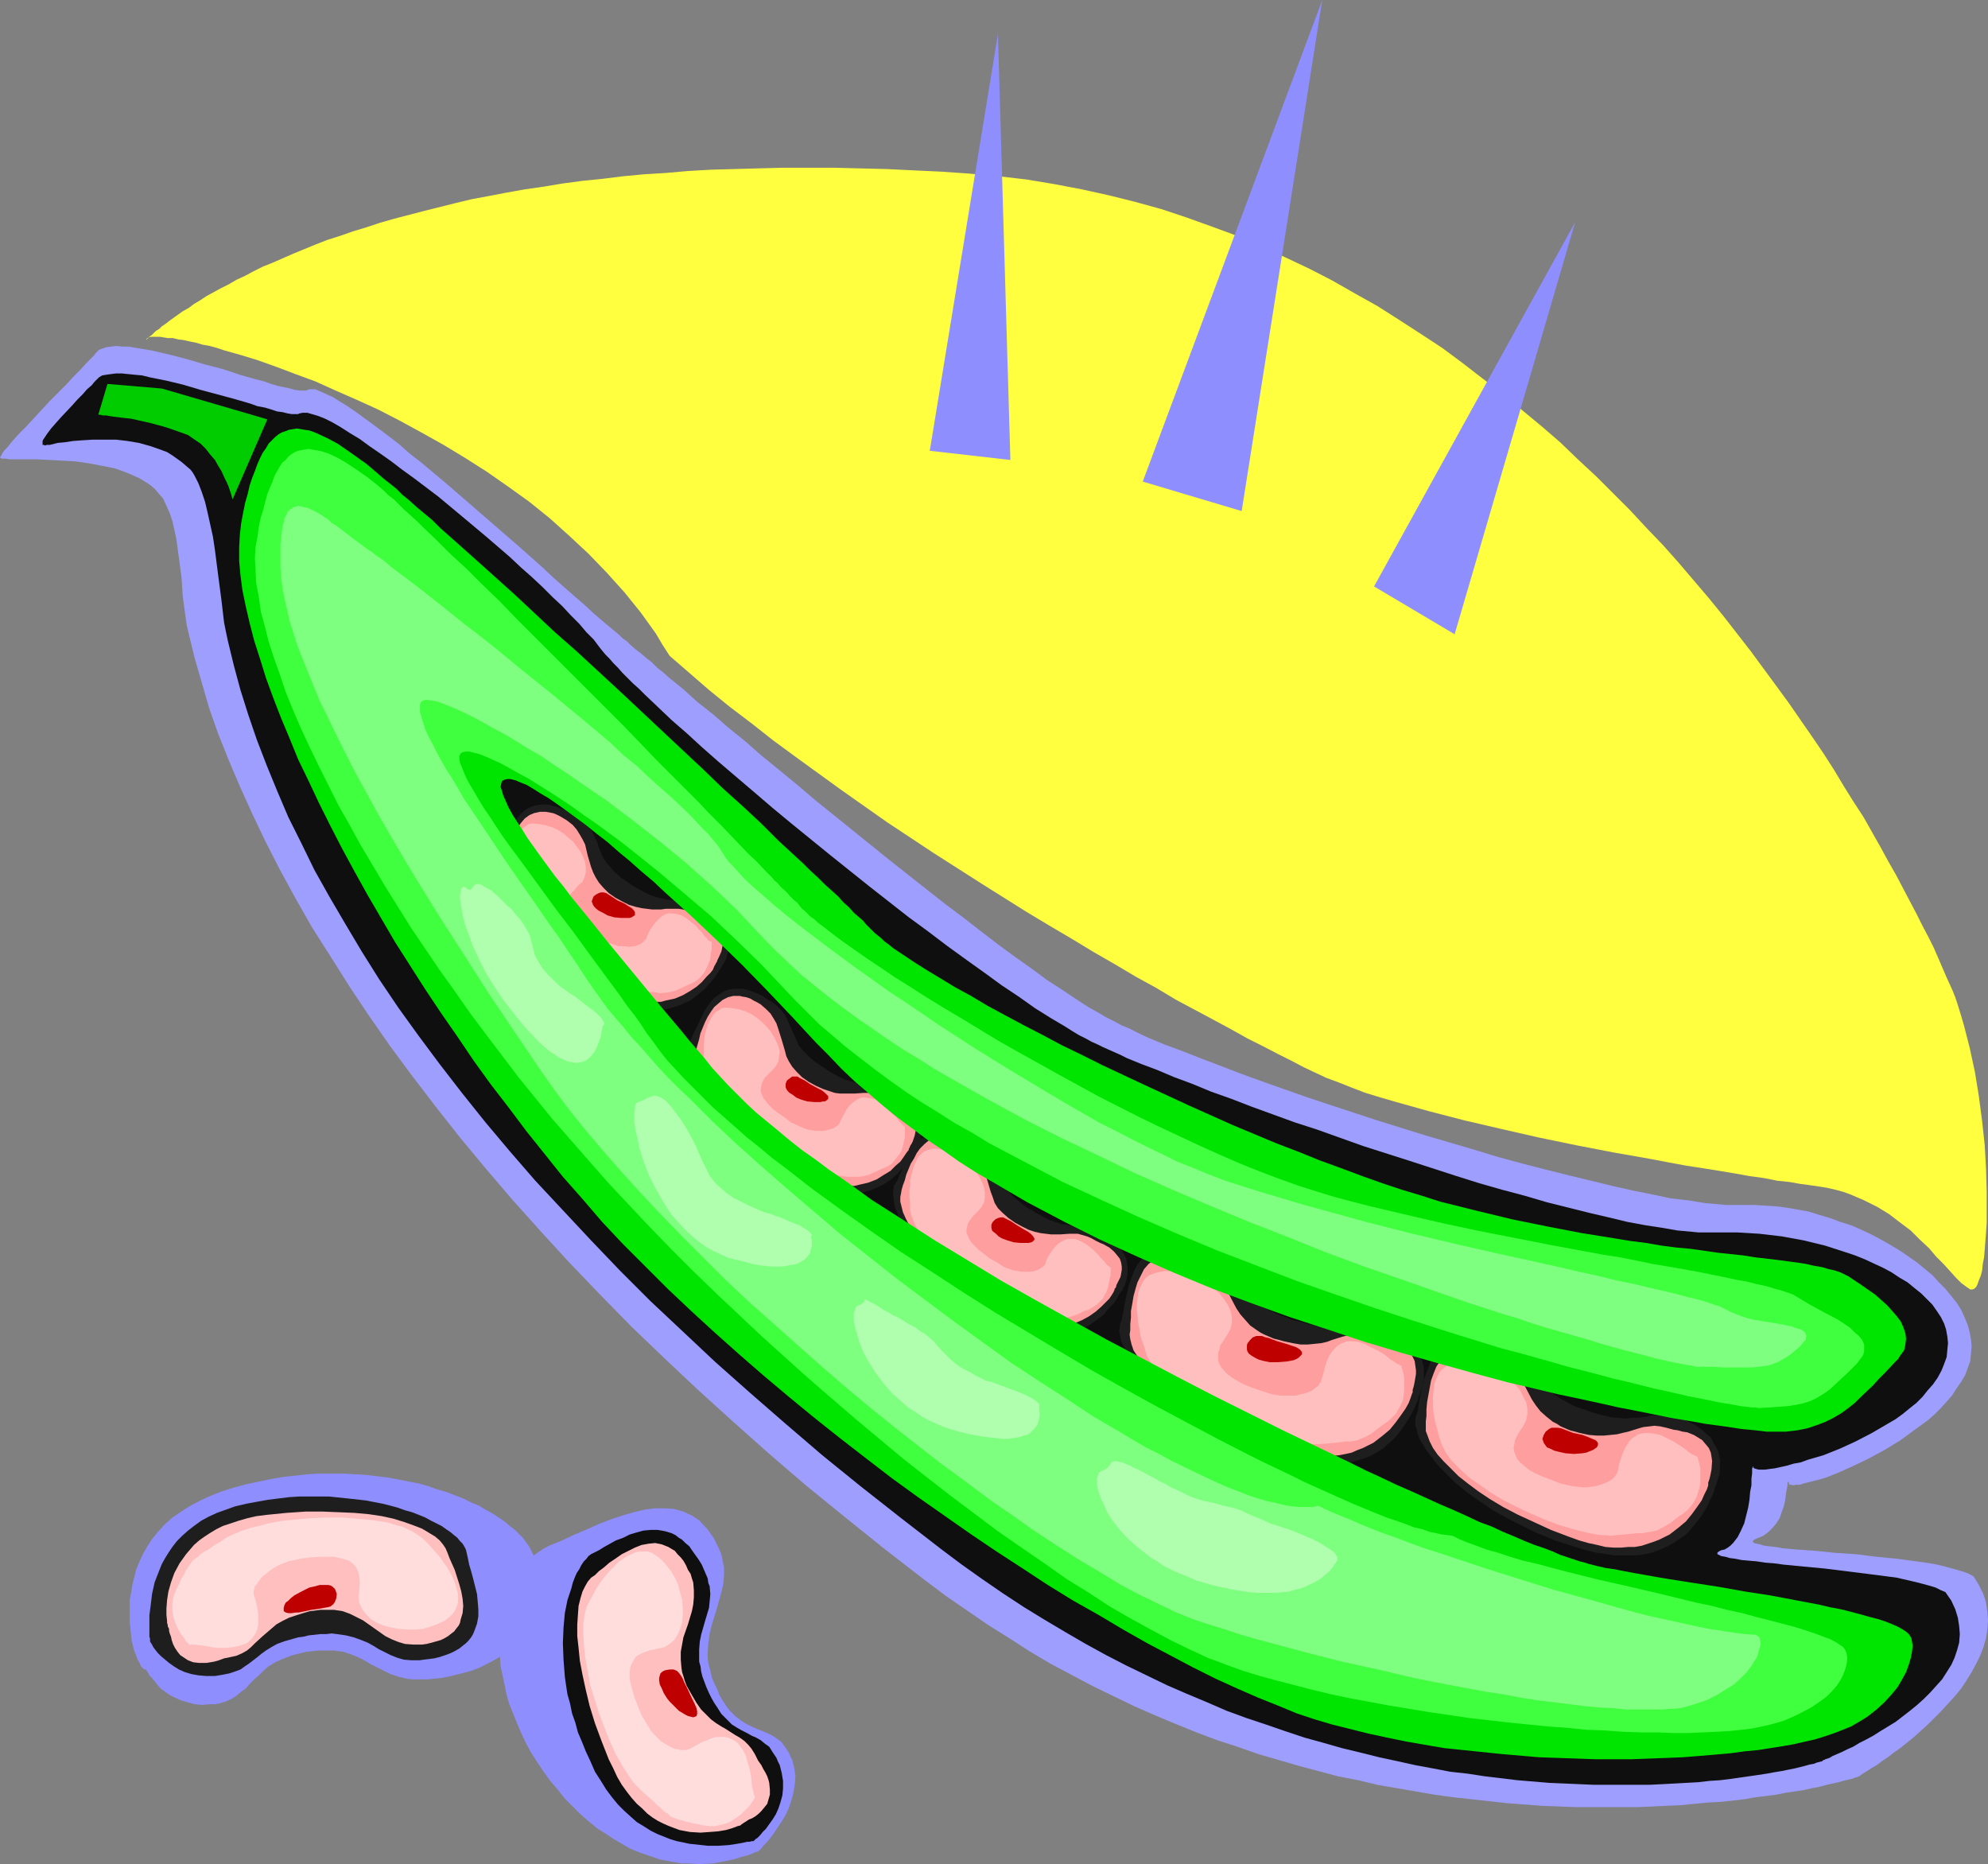 <?xml version="1.0" encoding="UTF-8" standalone="no"?>
<svg
   version="1.0"
   width="129.724mm"
   height="121.635mm"
   id="svg44"
   sodipodi:docname="Beans 5.wmf"
   xmlns:inkscape="http://www.inkscape.org/namespaces/inkscape"
   xmlns:sodipodi="http://sodipodi.sourceforge.net/DTD/sodipodi-0.dtd"
   xmlns="http://www.w3.org/2000/svg"
   xmlns:svg="http://www.w3.org/2000/svg">
  <rect width="100%" height="100%" fill="#808080" stroke="none"/>
  <sodipodi:namedview
     id="namedview44"
     pagecolor="#ffffff"
     bordercolor="#000000"
     borderopacity="0.25"
     inkscape:showpageshadow="2"
     inkscape:pageopacity="0.0"
     inkscape:pagecheckerboard="0"
     inkscape:deskcolor="#d1d1d1"
     inkscape:document-units="mm" />
  <defs
     id="defs1">
    <pattern
       id="WMFhbasepattern"
       patternUnits="userSpaceOnUse"
       width="6"
       height="6"
       x="0"
       y="0" />
  </defs>
  <path
     style="fill:#8e8eff;fill-opacity:1;fill-rule:evenodd;stroke:none"
     d="m 187.133,456.491 -0.323,0.162 -0.646,0.162 -0.646,0.323 -0.808,0.323 -1.778,0.485 -2.101,0.646 -2.424,0.485 -2.586,0.485 -3.07,0.162 -3.07,-0.162 h -1.616 l -1.778,-0.323 -1.778,-0.323 -1.778,-0.323 -1.778,-0.646 -1.939,-0.646 -1.778,-0.646 -1.939,-0.808 -1.939,-1.131 -1.939,-1.131 -1.939,-1.293 -2.101,-1.293 -1.939,-1.616 -2.101,-1.777 -1.939,-1.939 -2.101,-2.101 -1.778,-2.262 -1.939,-2.262 -1.616,-2.262 -1.616,-2.424 -1.454,-2.262 -1.293,-2.424 -1.131,-2.424 -0.97,-2.262 -0.97,-2.424 -0.97,-2.424 -0.646,-2.262 -0.485,-2.424 -0.485,-2.262 -0.485,-2.262 -0.162,-2.262 -0.162,-2.262 v -2.262 l 0.162,-2.101 0.162,-1.939 0.323,-2.101 0.323,-1.777 0.646,-1.939 0.485,-1.777 0.808,-1.616 0.808,-1.616 0.97,-1.454 0.97,-1.454 1.131,-1.293 1.293,-1.131 1.293,-0.97 1.454,-0.97 1.454,-0.808 3.232,-1.293 3.07,-1.454 3.07,-1.293 2.909,-1.293 2.909,-1.131 2.909,-0.97 2.747,-0.808 2.747,-0.646 2.424,-0.323 h 2.586 l 2.262,0.162 1.131,0.323 1.131,0.323 0.97,0.485 1.131,0.485 0.97,0.646 0.97,0.646 0.808,0.97 0.97,0.97 0.808,1.131 0.808,1.131 0.646,1.293 0.646,1.293 0.485,1.131 0.323,1.131 0.162,1.131 0.323,1.131 v 2.101 l -0.162,2.101 -0.485,2.101 -1.131,4.04 -1.293,4.201 -0.485,2.101 -0.323,2.262 -0.162,2.424 v 1.131 l 0.162,1.293 0.323,1.293 0.323,1.293 0.323,1.293 0.646,1.454 0.646,1.293 0.485,1.293 0.646,1.131 0.646,0.97 0.646,0.97 0.646,0.808 1.293,1.293 1.454,1.131 1.293,0.808 1.293,0.646 1.454,0.646 2.424,0.97 1.293,0.646 0.97,0.646 1.131,0.808 0.97,1.293 0.97,1.454 0.323,0.808 0.485,0.97 0.485,1.939 0.323,2.101 -0.162,1.939 -0.323,2.101 -0.485,1.777 -0.646,1.939 -0.808,1.777 -0.97,1.616 -0.97,1.454 -0.97,1.454 -0.97,1.293 -0.808,0.97 -0.808,0.808 -0.485,0.646 -0.485,0.485 z"
     id="path1" />
  <path
     style="fill:#8e8eff;fill-opacity:1;fill-rule:evenodd;stroke:none"
     d="m 36.037,411.731 h -0.323 l -0.323,-0.162 -0.323,-0.323 -0.323,-0.323 -0.323,-0.808 -0.485,-0.808 -0.323,-0.97 -0.485,-1.131 -0.323,-1.293 -0.323,-1.293 -0.162,-1.454 -0.162,-1.616 -0.162,-1.616 v -1.777 -1.777 -1.777 l 0.323,-1.777 0.323,-1.939 0.485,-1.939 0.485,-1.939 0.808,-1.939 0.808,-1.777 1.131,-1.939 1.131,-1.777 1.454,-1.777 1.616,-1.777 1.778,-1.616 2.101,-1.454 2.262,-1.454 2.424,-1.293 2.747,-1.293 2.909,-1.131 3.07,-0.97 3.07,-0.808 3.07,-0.646 3.07,-0.646 2.909,-0.485 3.07,-0.323 2.909,-0.323 3.07,-0.162 h 2.747 2.909 l 2.747,0.162 2.909,0.162 2.586,0.323 2.747,0.323 2.586,0.485 2.424,0.485 2.586,0.485 2.262,0.646 2.262,0.808 2.262,0.646 2.101,0.808 2.101,0.808 1.939,0.97 1.939,0.808 1.616,0.97 1.778,0.97 1.454,0.97 1.454,0.97 1.293,1.131 1.293,0.97 0.97,0.97 0.97,0.97 0.808,1.131 0.808,1.131 1.131,2.262 0.97,2.262 0.646,2.424 0.162,2.585 -0.162,2.424 -0.323,2.585 -0.97,2.424 -0.485,1.131 -0.646,1.131 -0.646,1.293 -0.808,0.97 -0.97,1.131 -0.97,1.131 -1.131,0.97 -1.131,0.97 -1.293,0.97 -1.293,0.808 -1.454,0.808 -1.616,0.808 -1.616,0.808 -1.778,0.646 -1.778,0.485 -1.939,0.485 -1.939,0.485 -1.778,0.323 -1.616,0.162 -1.616,0.162 h -1.454 -1.293 -1.293 l -1.131,-0.162 -2.101,-0.485 -1.939,-0.646 -1.616,-0.808 -1.616,-0.808 -1.616,-0.808 -1.616,-0.97 -1.616,-0.808 -1.616,-0.646 -1.939,-0.646 -2.262,-0.323 h -1.131 -1.293 -1.454 l -1.454,0.162 -1.454,0.162 -1.454,0.323 -1.293,0.323 -1.131,0.323 -2.101,0.808 -1.778,0.808 -1.616,0.97 -1.293,1.131 -1.131,1.131 -1.131,0.97 -1.131,1.131 -0.97,1.131 -1.131,0.808 -1.131,0.97 -1.293,0.808 -1.454,0.646 -1.616,0.485 -0.97,0.162 h -1.131 l -1.939,0.162 -1.939,-0.162 -1.778,-0.485 -1.616,-0.485 -1.454,-0.646 -1.293,-0.646 -1.131,-0.808 -1.131,-0.808 -0.808,-0.97 -0.646,-0.808 -0.646,-0.808 -0.646,-0.646 -0.323,-0.646 -0.323,-0.485 z"
     id="path2" />
  <path
     style="fill:#0f0f0f;fill-opacity:1;fill-rule:evenodd;stroke:none"
     d="m 185.84,454.067 h -0.323 -0.162 l -0.485,0.162 h -0.646 l -0.646,0.162 -0.808,0.162 -0.97,0.162 -0.97,0.162 -1.131,0.162 -2.424,0.162 h -2.747 l -2.909,-0.323 -1.616,-0.162 -1.454,-0.323 -1.616,-0.323 -1.616,-0.485 -1.616,-0.646 -1.616,-0.646 -1.616,-0.808 -1.778,-1.131 -1.616,-0.97 -1.454,-1.293 -1.616,-1.454 -1.616,-1.616 -1.454,-1.777 -1.454,-1.939 -1.293,-2.101 -1.454,-2.262 -1.131,-2.585 -1.131,-2.424 -0.97,-2.424 -0.97,-2.262 -0.646,-2.424 -0.808,-2.262 -0.485,-2.424 -0.646,-2.262 -0.323,-2.101 -0.323,-2.262 -0.162,-2.101 -0.162,-2.101 -0.162,-4.04 0.162,-3.878 0.323,-3.555 0.323,-1.616 0.323,-1.616 0.485,-1.454 0.485,-1.454 0.323,-1.293 0.485,-1.293 0.485,-1.131 0.646,-0.97 0.485,-0.97 0.646,-0.97 0.646,-0.646 0.485,-0.646 0.646,-0.485 0.646,-0.323 1.293,-0.646 1.293,-0.808 1.454,-0.808 1.454,-0.808 1.778,-0.646 1.616,-0.808 1.616,-0.485 1.778,-0.485 1.778,-0.162 h 1.778 l 1.778,0.323 1.616,0.485 0.97,0.485 0.808,0.646 0.808,0.485 0.808,0.808 0.97,0.808 0.646,0.97 0.808,1.131 0.808,1.131 0.808,1.293 0.485,1.131 0.485,1.131 0.485,1.131 0.162,1.131 0.323,0.808 0.162,1.939 -0.162,1.777 -0.162,1.616 -0.97,3.232 -0.97,3.393 -0.323,1.616 -0.162,1.939 v 1.939 1.131 l 0.323,1.131 0.162,1.293 0.323,1.293 0.485,1.293 0.485,1.293 0.646,1.454 0.646,1.293 0.646,1.131 0.646,0.97 1.131,1.777 1.293,1.293 1.293,1.293 1.293,0.808 1.131,0.646 1.293,0.646 1.131,0.646 1.131,0.485 1.131,0.646 0.97,0.808 1.131,0.808 0.808,1.293 0.97,1.454 0.323,0.808 0.485,0.97 0.485,1.939 0.323,1.939 v 1.939 l -0.162,1.616 -0.485,1.777 -0.485,1.454 -0.646,1.454 -0.808,1.293 -0.808,1.131 -0.808,1.131 -0.808,0.808 -0.646,0.808 -0.646,0.646 -0.485,0.323 -0.323,0.323 z"
     id="path3" />
  <path
     style="fill:#9e9eff;fill-opacity:1;fill-rule:evenodd;stroke:none"
     d="m 458.943,437.747 -0.162,0.162 -0.323,0.162 -0.323,0.162 -0.646,0.162 -0.808,0.323 -0.808,0.162 -1.293,0.323 -1.131,0.323 -1.454,0.323 -1.454,0.323 -1.778,0.485 -1.778,0.323 -2.101,0.485 -2.101,0.323 -2.262,0.323 -2.424,0.485 -2.424,0.323 -2.747,0.323 -2.747,0.485 -2.747,0.323 -3.07,0.323 -3.07,0.162 -3.394,0.323 -3.232,0.323 -3.555,0.162 -3.394,0.162 -3.717,0.162 h -3.717 -3.878 -7.918 l -4.04,-0.162 -4.202,-0.162 -8.565,-0.646 -4.363,-0.485 -8.888,-0.97 -4.686,-0.646 -4.686,-0.808 -4.686,-0.808 -4.686,-0.808 -4.686,-1.131 -5.01,-0.97 -4.848,-1.293 -4.848,-1.293 -5.01,-1.454 -5.01,-1.454 -5.01,-1.777 -5.01,-1.616 -5.171,-1.939 -5.171,-2.101 -5.01,-2.101 -5.171,-2.262 -5.01,-2.424 -5.333,-2.585 -5.171,-2.747 -5.171,-2.747 -5.171,-3.07 -5.01,-3.232 -5.171,-3.232 -5.171,-3.555 -5.171,-3.555 -5.171,-3.878 -10.019,-7.756 -9.858,-7.918 -9.534,-7.756 -9.211,-7.918 -8.888,-7.918 -8.565,-7.756 -8.403,-7.918 -8.08,-7.756 -7.595,-7.756 -7.595,-7.918 -7.11,-7.756 -6.949,-7.756 -6.626,-7.756 -6.302,-7.595 -5.979,-7.595 -5.818,-7.595 -5.494,-7.433 -5.171,-7.433 -4.848,-7.272 -4.686,-7.433 -4.525,-7.11 -4.04,-7.11 -3.878,-7.11 -3.555,-6.948 -3.232,-6.787 -3.07,-6.787 -2.747,-6.464 -2.586,-6.464 -2.262,-6.464 -1.778,-6.14 -1.778,-6.14 -1.454,-5.979 -0.485,-2.101 -0.323,-2.262 -0.646,-4.686 -0.323,-4.848 -0.646,-4.848 -0.646,-4.686 -0.485,-2.262 -0.485,-2.101 -0.646,-1.939 -0.808,-1.777 -0.808,-1.777 -1.131,-1.293 -0.97,-1.131 -1.131,-0.97 -2.586,-1.616 -1.454,-0.646 -1.454,-0.646 -3.07,-1.131 -3.232,-0.646 -3.394,-0.646 -3.394,-0.485 -3.232,-0.162 -3.07,-0.162 -3.07,-0.162 H 6.464 2.262 L 1.454,113.113 H 0.808 0.485 L 0.162,112.951 0,112.79 v 0 l 0.323,-0.485 0.323,-0.646 0.485,-0.646 0.646,-0.646 1.293,-1.616 1.616,-1.777 1.778,-1.777 1.939,-2.101 3.878,-4.201 2.101,-2.101 1.939,-1.939 1.778,-1.939 1.616,-1.616 1.454,-1.616 0.646,-0.646 0.646,-0.646 0.485,-0.485 0.323,-0.323 0.323,-0.485 0.162,-0.162 0.646,-0.646 0.808,-0.323 0.97,-0.323 1.131,-0.162 1.454,-0.162 1.454,0.162 h 1.616 l 1.778,0.323 1.939,0.323 1.939,0.323 4.202,0.97 4.363,1.131 4.363,1.293 4.363,1.131 4.363,1.454 4.04,1.131 1.939,0.485 1.778,0.646 1.616,0.485 1.616,0.323 1.454,0.323 1.131,0.323 1.131,0.162 h 0.97 0.646 l 0.485,-0.162 0.323,-0.162 h 0.323 0.485 0.646 l 1.131,0.485 1.454,0.646 1.778,0.808 1.778,1.131 2.101,1.293 2.101,1.454 2.424,1.777 2.424,1.777 2.586,1.939 2.747,2.101 2.747,2.424 2.909,2.262 5.979,5.009 5.979,5.171 6.141,5.332 5.979,5.171 5.818,5.171 2.747,2.585 2.747,2.424 2.586,2.262 2.424,2.101 2.262,2.101 2.262,1.939 1.939,1.616 1.939,1.616 0.808,0.808 1.131,0.808 0.97,0.97 1.131,0.97 1.293,0.97 1.293,1.131 1.454,1.131 1.293,1.293 1.616,1.293 1.454,1.293 1.616,1.293 1.778,1.454 3.394,3.07 3.878,3.07 3.717,3.232 4.202,3.393 4.04,3.555 4.363,3.555 4.525,3.717 4.363,3.717 9.211,7.433 9.211,7.433 9.211,7.272 4.525,3.555 4.525,3.393 4.363,3.393 4.202,3.232 4.202,3.07 3.878,2.747 3.717,2.747 3.717,2.424 3.394,2.262 3.232,2.101 1.454,0.808 1.454,0.808 1.293,0.808 1.293,0.646 1.293,0.646 1.454,0.808 1.616,0.646 1.616,0.808 1.616,0.808 1.778,0.808 3.878,1.616 4.363,1.616 4.525,1.777 4.686,1.777 5.01,1.939 5.333,1.939 5.494,1.939 5.494,1.939 5.818,1.939 11.797,3.878 11.958,3.717 12.12,3.555 5.818,1.777 5.979,1.616 5.656,1.454 5.818,1.454 5.333,1.293 5.333,1.293 5.01,1.131 4.848,0.97 4.525,0.97 4.363,0.485 1.939,0.323 1.939,0.323 1.778,0.162 1.939,0.162 1.616,0.162 h 1.454 2.909 2.586 l 2.586,0.162 2.747,0.162 2.586,0.323 2.747,0.485 2.747,0.485 2.586,0.808 2.747,0.808 2.586,0.97 2.586,0.808 2.586,1.131 2.424,1.131 2.424,1.293 2.262,1.293 2.424,1.454 2.101,1.454 2.101,1.454 1.939,1.616 1.778,1.454 1.616,1.777 1.616,1.616 1.454,1.777 1.293,1.616 1.131,1.777 0.808,1.777 0.808,1.939 0.485,1.777 0.323,1.777 0.162,1.777 -0.162,1.777 -0.162,1.777 -0.646,1.777 -0.646,1.777 -0.97,1.616 -1.131,1.616 -1.131,1.777 -1.293,1.454 -1.454,1.616 -1.454,1.454 -1.616,1.454 -3.555,2.585 -3.555,2.585 -3.717,2.262 -3.878,2.101 -3.717,1.777 -3.555,1.616 -1.616,0.646 -1.616,0.646 -1.616,0.485 -1.293,0.323 -1.293,0.323 -1.293,0.323 -0.97,0.323 h -0.97 l -0.646,0.162 -0.485,-0.162 h -0.485 l -0.162,-0.323 v -0.323 h -0.162 -0.162 v 0.162 0.646 l -0.162,0.808 -0.162,0.808 -0.162,1.293 -0.162,1.131 -0.323,1.293 -0.485,1.293 -0.485,1.454 -0.808,1.293 -0.97,1.131 -0.97,0.97 -1.293,0.97 -1.616,0.646 -0.646,0.323 -0.323,0.323 v 0.162 l 0.323,0.323 0.646,0.162 0.808,0.162 0.97,0.323 1.293,0.162 1.616,0.162 1.616,0.323 1.939,0.162 1.939,0.162 2.262,0.162 2.262,0.162 4.686,0.485 5.01,0.323 5.171,0.646 5.01,0.485 4.848,0.646 2.262,0.323 2.101,0.323 2.101,0.485 1.778,0.485 1.778,0.485 1.616,0.485 1.293,0.485 1.131,0.646 1.293,2.101 1.131,2.262 0.646,2.101 0.323,2.262 0.162,2.101 -0.162,2.262 -0.323,2.101 -0.646,2.262 -0.808,2.101 -0.97,1.939 -1.131,2.101 -1.293,2.101 -1.293,1.939 -1.454,1.777 -3.394,3.717 -3.394,3.393 -3.394,3.07 -1.778,1.454 -1.616,1.293 -1.616,1.131 -1.454,1.131 -1.454,0.97 -1.293,0.97 -1.131,0.646 -0.97,0.646 -0.808,0.485 -0.485,0.323 z"
     id="path4" />
  <path
     style="fill:#0f0f0f;fill-opacity:1;fill-rule:evenodd;stroke:none"
     d="m 450.055,433.868 v 0.162 h -0.323 l -0.323,0.323 -0.646,0.162 -0.646,0.162 -0.808,0.323 -0.97,0.162 -1.131,0.323 -1.293,0.323 -1.293,0.323 -1.616,0.323 -1.616,0.323 -1.939,0.323 -1.778,0.323 -2.101,0.323 -2.262,0.323 -2.262,0.323 -2.262,0.323 -2.586,0.323 -2.586,0.162 -2.747,0.323 -2.909,0.162 -2.909,0.162 -3.07,0.162 -3.232,0.162 h -3.232 -3.394 -3.394 -3.555 l -3.717,-0.162 -3.717,-0.162 -3.717,-0.162 -3.878,-0.323 -3.878,-0.323 -4.04,-0.485 -4.04,-0.485 -4.202,-0.646 -4.363,-0.485 -4.202,-0.808 -4.363,-0.808 -4.363,-0.97 -4.525,-0.97 -4.525,-1.131 -4.686,-1.131 -4.525,-1.293 -4.686,-1.293 -4.848,-1.616 -4.686,-1.616 -4.848,-1.616 -4.848,-1.777 -4.848,-2.101 -5.01,-2.101 -4.848,-2.101 -5.01,-2.424 -5.01,-2.424 -5.01,-2.585 -5.01,-2.747 -5.01,-2.909 -5.171,-3.07 -5.01,-3.07 -5.171,-3.393 -5.171,-3.555 -5.01,-3.555 -5.171,-3.878 -10.019,-7.756 -9.858,-7.756 -9.373,-7.595 -9.05,-7.756 -8.726,-7.595 -8.565,-7.595 -8.08,-7.595 -7.918,-7.433 -7.595,-7.595 -7.11,-7.433 -6.949,-7.433 -6.787,-7.272 -6.302,-7.272 -5.979,-7.11 -5.818,-7.272 -5.494,-7.11 -5.171,-6.948 -5.01,-6.948 -4.686,-6.948 -4.363,-6.948 -4.04,-6.787 -3.878,-6.625 -3.717,-6.625 -3.232,-6.625 -3.232,-6.464 -2.747,-6.464 -2.586,-6.302 -2.424,-6.302 -2.101,-6.14 -1.939,-6.14 -1.616,-5.979 -1.454,-5.979 -0.485,-2.262 -0.485,-2.424 -0.323,-2.747 -0.323,-2.747 -0.808,-6.14 -0.808,-6.302 -0.485,-3.232 -0.646,-2.909 -0.646,-2.909 -0.646,-2.747 -0.808,-2.424 -0.808,-2.101 -0.485,-0.97 -0.485,-0.97 -0.485,-0.808 -0.485,-0.646 -1.131,-0.97 -1.131,-0.97 -1.131,-0.808 -1.131,-0.808 -1.293,-0.808 -1.293,-0.485 -2.747,-0.97 -2.909,-0.808 -2.909,-0.485 -2.747,-0.323 h -2.909 -2.747 l -2.586,0.162 -2.262,0.162 -2.101,0.323 -1.778,0.162 -0.646,0.162 -0.646,0.162 -0.646,0.162 h -0.323 -0.323 -0.162 l -0.323,0.162 -0.323,-0.162 h -0.323 v -0.323 -0.323 -0.323 l 0.162,-0.323 0.323,-0.485 0.646,-0.97 0.97,-1.293 1.131,-1.293 1.293,-1.454 2.747,-2.909 1.293,-1.454 1.293,-1.293 1.131,-1.293 1.131,-0.97 0.646,-0.808 0.323,-0.323 0.162,-0.162 0.646,-0.646 0.808,-0.485 0.97,-0.162 1.131,-0.162 1.293,-0.162 h 1.454 l 1.616,0.162 1.616,0.162 1.778,0.162 1.939,0.485 4.04,0.808 4.04,0.97 4.363,1.293 4.202,1.131 4.202,1.131 3.878,1.131 1.778,0.646 1.778,0.323 1.616,0.485 1.454,0.485 1.293,0.162 1.293,0.323 0.97,0.162 h 0.808 0.808 l 0.323,-0.162 0.808,-0.162 h 1.131 l 1.131,0.323 1.616,0.485 1.616,0.646 1.939,0.97 1.939,1.131 2.262,1.454 2.424,1.454 2.424,1.777 2.586,1.777 2.747,1.939 2.747,2.101 2.909,2.101 5.979,4.525 5.818,4.848 5.979,5.009 5.818,5.009 2.747,2.585 2.747,2.424 2.586,2.424 2.424,2.424 2.424,2.262 2.101,2.262 2.101,2.101 1.778,2.101 1.778,1.777 1.454,1.939 0.646,0.808 0.808,0.97 0.97,0.97 0.97,1.131 1.131,1.131 1.131,1.293 1.293,1.293 1.293,1.293 1.454,1.293 1.454,1.454 3.232,3.07 3.394,3.232 3.717,3.232 3.878,3.555 4.04,3.555 4.363,3.717 4.363,3.717 4.525,3.878 4.686,3.878 9.534,7.756 9.696,7.756 9.696,7.595 4.848,3.555 4.686,3.555 4.686,3.393 4.525,3.232 4.202,3.07 4.363,2.909 3.878,2.747 3.878,2.424 3.555,2.101 1.778,1.131 1.616,0.97 1.616,0.808 1.454,0.808 1.454,0.646 1.293,0.646 1.454,0.646 1.454,0.646 1.454,0.646 1.616,0.808 3.555,1.454 3.878,1.454 4.202,1.777 4.363,1.616 4.686,1.939 5.01,1.777 5.01,1.939 5.333,1.939 5.333,1.939 5.494,1.777 11.312,4.04 11.635,3.717 11.474,3.717 5.656,1.777 5.656,1.616 5.494,1.454 5.494,1.616 5.171,1.293 5.171,1.293 4.848,1.131 4.686,1.131 4.363,0.808 4.202,0.646 3.717,0.646 1.778,0.162 1.778,0.162 1.616,0.162 h 1.454 2.909 2.586 2.586 l 2.747,0.162 2.747,0.162 5.494,0.646 5.333,0.97 5.333,1.293 5.01,1.616 2.424,0.808 2.424,0.97 2.424,1.131 2.101,0.97 2.101,1.131 1.939,1.293 1.939,1.131 1.778,1.454 1.616,1.293 1.454,1.454 1.293,1.293 1.131,1.616 0.97,1.454 0.808,1.616 0.485,1.454 0.323,1.777 0.162,1.616 -0.162,1.616 -0.162,1.777 -0.646,1.777 -0.646,1.616 -0.97,1.777 -1.131,1.616 -1.293,1.454 -1.293,1.616 -1.454,1.454 -1.616,1.293 -1.778,1.454 -1.778,1.293 -1.939,1.131 -3.878,2.262 -4.04,2.101 -3.878,1.777 -4.04,1.616 -3.878,1.131 -1.778,0.646 -1.778,0.323 -1.616,0.485 -1.454,0.323 -1.454,0.323 -1.293,0.162 -1.131,0.162 h -0.97 -0.646 l -0.646,-0.162 -0.485,-0.162 -0.162,-0.162 v -0.162 l -0.162,-0.162 v 0 0.323 l -0.162,0.162 v 0.323 0.97 l -0.162,1.293 v 1.616 l -0.323,1.616 -0.162,1.939 -0.323,1.939 -0.485,1.939 -0.485,1.939 -0.808,1.777 -0.808,1.616 -1.131,1.454 -0.646,0.646 -0.646,0.485 -0.808,0.485 -0.808,0.162 -0.646,0.323 -0.323,0.323 v 0.323 l 0.323,0.162 0.646,0.323 0.97,0.162 1.131,0.323 1.293,0.162 1.616,0.323 1.778,0.162 1.939,0.162 2.101,0.323 2.101,0.162 2.424,0.323 5.01,0.485 5.171,0.485 5.171,0.646 5.171,0.646 5.01,0.646 2.424,0.323 2.101,0.485 2.101,0.485 1.939,0.485 1.778,0.485 1.616,0.485 1.293,0.646 1.131,0.485 1.454,2.101 0.97,2.101 0.646,2.101 0.323,2.101 0.162,1.939 -0.162,2.101 -0.485,1.777 -0.646,1.939 -0.808,1.777 -1.131,1.777 -1.131,1.777 -1.454,1.616 -1.454,1.616 -1.616,1.616 -1.616,1.454 -1.778,1.454 -3.555,2.747 -3.717,2.262 -1.778,1.131 -1.778,0.97 -1.616,0.808 -1.616,0.97 -1.454,0.646 -1.293,0.646 -1.131,0.485 -1.131,0.485 -0.808,0.485 -0.485,0.162 -0.485,0.162 z"
     id="path5" />
  <path
     style="fill:#1e1e1e;fill-opacity:1;fill-rule:evenodd;stroke:none"
     d="m 178.729,237.214 -0.162,0.162 v 0.162 l -0.323,0.323 -0.162,0.323 -0.323,0.646 -0.646,0.97 -0.97,1.454 -1.131,1.293 -1.293,1.454 -1.778,1.454 -1.778,1.293 -2.101,0.97 -1.293,0.485 -1.131,0.323 -1.293,0.323 -1.454,0.162 h -1.454 -1.454 l -1.616,-0.323 -1.616,-0.323 -1.616,-0.323 -1.778,-0.646 -1.939,-0.808 -1.939,-0.97 -3.878,-2.262 -3.394,-2.424 -3.394,-2.262 -2.909,-2.424 -2.586,-2.585 -2.586,-2.424 -2.101,-2.424 -1.778,-2.424 -1.616,-2.424 -1.131,-2.262 -1.131,-2.101 -0.646,-2.101 -0.485,-1.777 -0.162,-1.616 v -0.646 l 0.162,-0.646 0.162,-0.646 0.162,-0.485 0.646,-0.97 0.485,-1.293 1.293,-2.424 1.293,-2.747 0.808,-1.293 0.808,-1.131 0.97,-1.131 1.131,-0.97 1.131,-0.646 1.454,-0.485 1.454,-0.162 h 1.778 l 0.808,0.323 0.97,0.162 0.97,0.485 1.131,0.323 0.97,0.646 0.97,0.485 1.616,0.97 1.293,0.97 0.97,1.131 0.808,0.97 0.485,0.97 0.97,2.101 0.323,1.131 0.485,1.131 0.485,1.131 0.808,1.293 0.97,1.131 1.131,1.293 1.454,1.293 0.97,0.646 0.97,0.646 1.939,1.293 1.778,0.97 1.616,0.808 1.454,0.485 1.293,0.323 1.293,0.323 2.101,0.162 1.939,0.162 1.939,0.485 1.131,0.323 1.131,0.485 1.293,0.646 1.293,0.808 1.293,1.131 0.97,0.97 0.808,1.131 0.646,0.97 0.485,1.131 0.162,0.97 0.162,0.97 v 0.97 0.808 l -0.162,0.808 -0.162,0.646 -0.162,0.646 -0.162,0.485 -0.162,0.323 z"
     id="path6" />
  <path
     style="fill:#1e1e1e;fill-opacity:1;fill-rule:evenodd;stroke:none"
     d="m 226.401,282.62 -0.162,0.162 v 0.162 l -0.323,0.323 -0.162,0.323 -0.323,0.485 -0.646,1.131 -0.97,1.454 -1.131,1.293 -1.293,1.454 -1.616,1.454 -1.939,1.293 -2.101,0.97 -1.131,0.485 -2.586,0.646 h -1.293 l -1.616,0.162 -1.454,-0.162 -1.616,-0.162 -1.616,-0.323 -1.616,-0.485 -1.778,-0.485 -1.939,-0.97 -1.939,-0.97 -3.717,-2.101 -3.555,-2.262 -3.232,-2.424 -3.07,-2.424 -2.586,-2.585 -2.424,-2.424 -2.101,-2.585 -1.939,-2.262 -1.454,-2.424 -1.293,-2.262 -0.97,-2.101 -0.808,-1.939 -0.323,-1.939 -0.323,-1.454 0.162,-1.454 0.162,-0.646 0.323,-0.485 0.485,-0.97 0.485,-1.131 1.293,-2.585 1.293,-2.747 0.808,-1.293 0.808,-1.131 0.97,-1.131 1.131,-0.808 1.293,-0.808 1.293,-0.485 1.454,-0.162 h 0.97 0.808 l 0.808,0.162 1.131,0.323 0.808,0.323 1.131,0.485 1.131,0.485 0.808,0.646 1.616,0.97 1.293,0.97 0.97,1.131 0.808,0.97 0.485,0.97 1.939,4.363 0.485,1.131 0.646,1.293 0.97,1.131 1.293,1.293 1.454,1.293 0.97,0.646 0.97,0.646 1.939,1.293 1.778,0.97 1.616,0.808 1.454,0.485 1.293,0.323 1.131,0.323 2.101,0.323 h 2.101 l 1.939,0.485 0.97,0.323 1.131,0.485 1.293,0.646 1.293,0.97 1.293,0.97 1.131,1.131 0.646,0.97 0.646,1.131 0.485,0.97 0.323,0.97 0.162,0.97 v 0.97 l -0.162,0.808 -0.162,0.808 -0.162,0.646 -0.162,0.646 -0.162,0.485 -0.162,0.323 z"
     id="path7" />
  <path
     style="fill:#1e1e1e;fill-opacity:1;fill-rule:evenodd;stroke:none"
     d="m 277.144,317.524 h -0.162 v 0.323 l -0.162,0.323 -0.323,0.323 -0.323,0.485 -0.646,1.131 -0.808,1.293 -1.293,1.293 -1.293,1.616 -1.778,1.293 -1.778,1.293 -2.101,0.97 -1.131,0.485 -1.293,0.323 -1.293,0.323 -1.293,0.162 h -1.454 -1.616 l -1.454,-0.323 -1.616,-0.323 -1.778,-0.323 -1.778,-0.646 -1.939,-0.808 -1.778,-0.97 -3.878,-2.262 -3.555,-2.262 -3.232,-2.424 -2.909,-2.424 -2.747,-2.585 -2.424,-2.424 -2.101,-2.424 -1.778,-2.424 -1.616,-2.424 -1.293,-2.262 -0.97,-2.101 -0.808,-1.939 -0.323,-1.777 -0.162,-1.454 v -0.808 l 0.162,-0.646 v -0.646 l 0.323,-0.485 0.646,-0.97 0.485,-1.293 1.131,-2.585 1.454,-2.585 0.646,-1.293 0.97,-1.293 0.97,-0.97 1.131,-0.97 1.131,-0.646 1.293,-0.485 1.616,-0.323 h 0.808 l 0.808,0.162 0.97,0.162 0.97,0.323 0.97,0.323 1.131,0.485 0.97,0.485 0.97,0.485 1.616,0.97 1.131,1.131 1.131,0.97 0.646,0.97 0.646,1.131 0.808,2.101 0.808,2.262 0.646,1.131 0.646,1.131 0.97,1.131 1.131,1.293 1.616,1.293 0.808,0.646 1.131,0.808 0.97,0.485 0.97,0.646 1.778,0.97 1.616,0.808 1.454,0.485 1.293,0.485 1.131,0.162 2.101,0.323 1.939,0.162 2.101,0.323 0.97,0.323 1.131,0.485 1.131,0.646 1.454,0.97 1.293,0.97 0.97,1.131 0.808,0.97 0.646,1.131 0.485,0.97 0.162,1.131 0.162,0.97 v 0.808 0.97 l -0.162,0.808 -0.162,0.646 -0.162,0.485 -0.162,0.646 -0.162,0.323 -0.162,0.162 z"
     id="path8" />
  <path
     style="fill:#ff9e9e;fill-opacity:1;fill-rule:evenodd;stroke:none"
     d="m 176.467,237.86 -0.162,0.162 -0.162,0.323 -0.323,0.808 -0.646,0.808 -0.97,0.97 -1.131,1.293 -1.293,1.131 -1.454,0.97 -1.939,1.131 -1.939,0.808 -2.262,0.485 -1.131,0.323 h -1.293 -1.293 -1.131 l -1.454,-0.162 -1.454,-0.162 -1.454,-0.485 -1.454,-0.485 -1.616,-0.646 -1.616,-0.808 -1.778,-0.808 -1.616,-1.131 -3.394,-2.262 -3.07,-2.424 -2.747,-2.262 -2.424,-2.101 -2.262,-2.101 -1.939,-2.101 -1.778,-1.939 -1.454,-1.939 -1.131,-1.777 -1.131,-1.777 -0.808,-1.616 -0.485,-1.454 -0.485,-1.454 -0.162,-1.131 v -1.131 l 0.162,-0.808 0.323,-0.97 0.162,-1.131 0.485,-1.293 0.323,-1.293 1.131,-2.747 0.646,-1.293 0.808,-1.293 0.808,-1.131 0.97,-1.131 1.131,-0.808 1.131,-0.485 1.454,-0.323 h 1.454 l 1.778,0.323 0.808,0.323 0.97,0.485 0.808,0.485 0.808,0.485 1.454,1.131 0.97,1.131 0.808,1.293 0.646,1.131 0.646,1.293 0.646,2.747 0.808,2.747 0.485,1.293 0.646,1.293 0.808,1.293 1.131,1.293 1.293,1.293 1.616,1.131 1.778,0.97 1.616,0.808 1.616,0.485 1.454,0.323 1.293,0.162 1.293,0.162 h 2.262 l 1.131,-0.162 h 0.97 2.262 l 0.97,0.162 1.293,0.323 1.131,0.485 1.131,0.808 0.97,0.323 0.808,0.323 1.454,0.97 1.131,0.808 0.808,0.97 0.485,0.97 0.485,0.97 0.162,0.808 v 0.97 l -0.162,0.808 -0.162,0.808 -0.646,1.454 -0.323,0.646 -0.162,0.485 -0.323,0.485 z"
     id="path9" />
  <path
     style="fill:#ff9e9e;fill-opacity:1;fill-rule:evenodd;stroke:none"
     d="m 224.139,283.267 v 0.323 l -0.162,0.162 -0.485,0.646 -0.646,0.97 -0.808,1.131 -1.131,0.97 -1.293,1.293 -1.616,0.97 -1.778,1.131 -2.101,0.808 -2.101,0.485 -1.293,0.323 h -1.131 l -1.293,0.162 -1.293,-0.162 -1.454,-0.162 -1.293,-0.162 -1.616,-0.485 -1.454,-0.485 -1.616,-0.646 -1.616,-0.808 -1.616,-0.808 -1.778,-1.131 -3.232,-2.262 -3.07,-2.262 -2.747,-2.262 -2.586,-2.262 -2.101,-2.101 -1.939,-2.101 -1.778,-1.939 -1.454,-1.939 -1.293,-1.777 -0.97,-1.777 -0.808,-1.616 -0.646,-1.454 -0.485,-1.293 -0.162,-1.293 v -1.131 l 0.162,-0.808 0.323,-0.97 0.323,-1.131 0.323,-1.131 0.323,-1.454 1.131,-2.747 0.646,-1.293 0.808,-1.293 0.808,-1.131 1.131,-0.97 0.97,-0.808 1.293,-0.646 1.293,-0.323 h 0.808 0.808 l 0.646,0.162 0.97,0.162 0.97,0.323 0.808,0.485 0.97,0.485 0.808,0.485 1.293,1.131 1.131,1.131 0.808,1.293 0.646,1.131 0.485,1.454 0.808,2.585 0.808,2.747 0.323,1.293 0.646,1.293 0.808,1.293 1.131,1.293 1.293,1.293 1.616,1.131 1.778,0.97 1.778,0.808 1.454,0.485 1.454,0.485 1.293,0.162 h 1.293 2.262 l 2.262,-0.162 h 2.101 l 1.131,0.162 1.131,0.323 1.131,0.646 1.131,0.646 0.97,0.323 0.808,0.485 1.454,0.808 1.131,0.808 0.808,0.97 0.646,0.97 0.323,0.808 0.162,0.97 v 0.97 l -0.162,0.808 -0.162,0.808 -0.485,1.454 -0.323,0.646 -0.323,0.485 -0.162,0.485 z"
     id="path10" />
  <path
     style="fill:#ff9e9e;fill-opacity:1;fill-rule:evenodd;stroke:none"
     d="m 274.881,318.17 -0.162,0.162 v 0.162 l -0.485,0.808 -0.646,0.97 -0.97,0.97 -1.131,1.131 -1.293,1.131 -1.616,1.131 -1.778,0.97 -1.939,0.808 -2.101,0.646 -1.293,0.162 -1.131,0.162 h -1.293 -1.293 l -1.454,-0.162 -1.454,-0.323 -1.454,-0.485 -1.454,-0.485 -1.616,-0.646 -1.616,-0.808 -1.616,-0.808 -1.778,-1.131 -3.232,-2.262 -3.07,-2.262 -2.747,-2.262 -2.586,-2.101 -2.101,-2.101 -1.939,-2.101 -1.778,-2.101 -1.454,-1.777 -1.293,-1.777 -0.97,-1.777 -0.808,-1.616 -0.646,-1.454 -0.323,-1.293 -0.323,-1.293 v -1.131 l 0.162,-0.808 0.162,-0.97 0.323,-1.131 0.485,-1.293 0.323,-1.293 1.131,-2.747 0.808,-1.293 0.646,-1.293 0.808,-1.131 1.131,-1.131 0.97,-0.808 1.293,-0.485 1.454,-0.323 h 0.646 0.808 l 0.808,0.162 0.808,0.162 0.97,0.323 0.808,0.485 0.97,0.485 0.808,0.485 1.293,1.131 1.131,1.131 0.808,1.131 0.646,1.293 0.485,1.293 0.808,2.585 0.808,2.747 0.485,1.293 0.485,1.454 0.808,1.293 1.131,1.131 1.454,1.293 1.616,1.131 1.778,0.97 1.616,0.808 1.454,0.485 1.454,0.323 1.293,0.162 1.293,0.162 h 2.262 l 2.262,-0.162 h 2.101 l 1.131,0.323 1.131,0.323 1.131,0.485 1.131,0.646 0.97,0.485 0.808,0.323 1.454,0.808 1.131,0.97 0.808,0.97 0.646,0.808 0.323,0.97 0.162,0.97 v 0.808 l -0.162,0.97 -0.162,0.808 -0.646,1.293 -0.323,0.646 -0.162,0.646 -0.323,0.323 z"
     id="path11" />
  <path
     style="fill:#bf0000;fill-opacity:1;fill-rule:evenodd;stroke:none"
     d="m 154.005,222.832 -1.778,-0.808 -1.454,-0.97 -1.293,-0.808 -0.646,-0.162 h -0.646 l -0.485,0.162 -0.646,0.323 -0.646,0.485 -0.323,0.808 -0.162,0.485 0.162,0.323 0.162,0.485 0.323,0.485 0.485,0.485 0.646,0.485 0.97,0.485 1.131,0.646 1.616,0.485 1.778,0.162 h 1.454 0.646 l 0.485,-0.162 0.485,-0.323 0.323,-0.162 v -0.323 -0.485 l -0.323,-0.485 -0.485,-0.485 -0.808,-0.485 z"
     id="path12" />
  <path
     style="fill:#bf0000;fill-opacity:1;fill-rule:evenodd;stroke:none"
     d="m 201.677,268.401 -1.778,-0.97 -1.454,-0.97 -0.646,-0.323 -0.646,-0.323 -0.485,-0.323 h -0.646 -0.646 l -0.646,0.485 -0.646,0.485 -0.323,0.808 v 0.323 0.485 l 0.162,0.485 0.323,0.485 0.485,0.485 0.808,0.485 0.808,0.646 1.131,0.485 1.616,0.485 1.778,0.162 h 1.454 l 0.646,-0.162 h 0.485 l 0.485,-0.323 0.323,-0.323 v -0.323 -0.323 l -0.323,-0.323 -0.485,-0.485 -0.808,-0.646 z"
     id="path13" />
  <path
     style="fill:#bf0000;fill-opacity:1;fill-rule:evenodd;stroke:none"
     d="m 252.419,303.142 -1.616,-0.97 -1.454,-0.97 -1.293,-0.646 -0.646,-0.323 h -0.646 l -0.646,0.162 -0.646,0.323 -0.646,0.646 -0.323,0.646 v 0.808 l 0.162,0.646 0.323,0.323 0.646,0.485 0.646,0.646 0.808,0.485 1.293,0.485 1.616,0.485 1.616,0.162 h 1.454 0.646 l 0.646,-0.162 0.323,-0.162 0.323,-0.323 0.162,-0.323 -0.162,-0.323 -0.323,-0.485 -0.485,-0.485 -0.646,-0.485 z"
     id="path14" />
  <path
     style="fill:#ffbfbf;fill-opacity:1;fill-rule:evenodd;stroke:none"
     d="m 175.497,232.204 v 0.323 0.485 0.485 0.646 l -0.162,0.808 -0.162,1.616 -0.646,1.616 -0.485,0.97 -0.485,0.808 -0.646,0.808 -0.808,0.808 -0.97,0.646 -0.97,0.485 -1.131,0.485 -0.97,0.485 -0.808,0.323 -0.646,0.323 -1.293,0.323 -1.131,0.162 -1.454,0.162 -0.646,-0.162 -0.97,-0.162 h -0.97 l -1.131,-0.162 -1.454,-0.162 -1.616,-0.323 -0.97,-0.162 -0.97,-0.162 -1.939,-0.808 -2.262,-0.97 -2.262,-1.131 -2.424,-1.454 -2.424,-1.616 -2.424,-1.777 -2.424,-1.939 -2.262,-1.939 -2.101,-1.939 -1.939,-2.101 -1.778,-2.101 -1.454,-2.101 -1.131,-1.939 -0.485,-0.97 -0.323,-0.808 -0.162,-0.97 -0.162,-0.808 -0.162,-1.777 v -1.616 -1.454 -1.454 l 0.162,-1.293 0.162,-1.293 0.323,-1.131 0.323,-0.97 0.485,-0.97 0.485,-0.808 0.485,-0.646 0.646,-0.646 0.646,-0.485 0.646,-0.485 0.808,-0.162 h 0.808 l 1.454,0.162 1.454,0.323 1.616,0.485 1.293,0.646 1.293,0.808 1.293,1.131 1.131,0.97 0.97,1.293 0.808,1.131 0.646,1.293 0.485,1.293 0.162,1.293 v 1.293 l -0.323,1.131 -0.485,1.131 -0.97,0.808 -1.131,1.293 -0.646,0.646 -0.485,0.808 -0.323,0.646 -0.162,0.646 -0.162,0.646 0.162,0.808 0.162,0.808 0.485,0.808 0.485,0.97 0.808,0.808 0.97,0.97 1.293,0.97 1.454,1.131 1.778,0.97 1.131,0.646 0.97,0.485 1.131,0.323 0.97,0.323 0.97,0.323 h 0.97 l 1.616,0.162 1.454,-0.162 1.293,-0.485 0.485,-0.323 0.323,-0.323 0.323,-0.323 0.323,-0.323 0.485,-1.293 0.646,-1.131 0.646,-0.97 0.646,-0.808 0.646,-0.646 0.485,-0.485 0.646,-0.485 0.646,-0.323 0.646,-0.162 h 0.646 l 1.293,0.162 1.293,0.323 1.131,0.646 2.262,1.777 0.97,1.131 0.808,0.808 0.646,0.97 0.485,0.323 0.162,0.323 0.646,0.485 h 0.162 z"
     id="path15" />
  <path
     style="fill:#ffbfbf;fill-opacity:1;fill-rule:evenodd;stroke:none"
     d="m 223.169,277.773 v 0.323 0.323 0.646 0.485 0.808 l -0.323,1.616 -0.485,1.777 -0.485,0.808 -0.646,0.808 -0.646,0.808 -0.646,0.808 -0.97,0.646 -1.131,0.485 -1.131,0.485 -0.97,0.485 -0.808,0.323 -0.646,0.323 -1.293,0.323 -1.131,0.162 h -1.293 -0.808 -0.808 l -1.131,-0.162 -1.131,-0.162 -1.454,-0.162 -1.616,-0.323 -0.808,-0.162 -0.97,-0.162 -1.939,-0.808 -2.262,-0.97 -2.262,-1.131 -2.424,-1.454 -2.424,-1.616 -2.424,-1.777 -2.424,-1.777 -2.262,-2.101 -2.262,-1.939 -1.939,-2.101 -1.778,-2.101 -1.454,-1.939 -1.131,-2.101 -0.485,-0.808 -0.323,-0.97 -0.162,-0.97 -0.162,-0.808 -0.162,-1.616 v -1.616 -1.454 -1.454 l 0.162,-1.454 0.162,-1.131 0.323,-1.131 0.323,-1.131 0.485,-0.97 0.485,-0.808 0.485,-0.808 0.646,-0.646 0.646,-0.323 0.646,-0.485 0.808,-0.162 h 0.808 l 1.454,0.162 1.616,0.323 1.454,0.485 1.293,0.646 1.454,0.97 1.131,0.97 1.131,1.131 0.97,1.131 0.808,1.293 0.646,1.293 0.485,1.131 0.323,1.293 -0.162,1.293 -0.162,1.131 -0.646,1.131 -0.808,0.97 -1.293,1.293 -0.646,0.646 -0.323,0.646 -0.323,0.646 -0.162,0.646 -0.162,0.808 v 0.646 l 0.323,0.808 0.323,0.808 0.646,0.808 0.808,0.97 0.97,0.97 1.293,0.97 1.454,0.97 1.616,1.293 1.131,0.485 0.97,0.485 1.131,0.485 0.97,0.323 0.97,0.162 0.97,0.162 h 1.778 l 1.454,-0.323 1.131,-0.323 0.485,-0.323 0.485,-0.323 0.323,-0.323 0.162,-0.323 0.646,-1.293 0.646,-1.131 0.485,-0.97 0.646,-0.808 0.646,-0.646 0.646,-0.485 0.646,-0.485 0.646,-0.323 0.646,-0.162 h 0.646 l 1.293,0.162 1.293,0.323 1.131,0.808 1.131,0.808 0.97,0.97 0.97,0.97 0.97,0.808 0.646,0.97 0.323,0.323 0.323,0.323 0.485,0.485 0.162,0.162 z"
     id="path16" />
  <path
     style="fill:#ffbfbf;fill-opacity:1;fill-rule:evenodd;stroke:none"
     d="m 273.912,312.515 v 0.323 0.323 0.646 0.646 l -0.162,0.646 -0.323,1.616 -0.485,1.777 -0.485,0.808 -0.485,0.97 -0.646,0.646 -0.808,0.808 -0.97,0.646 -1.131,0.646 -1.131,0.323 -0.808,0.485 -0.808,0.323 -0.808,0.323 -1.131,0.323 -1.293,0.323 h -1.293 -0.646 l -0.97,-0.162 -0.97,-0.162 -1.131,-0.162 -1.454,-0.162 -1.454,-0.162 -0.97,-0.323 -0.97,-0.162 -1.939,-0.646 -2.262,-1.131 -2.262,-1.131 -2.424,-1.454 -2.424,-1.616 -2.424,-1.777 -2.424,-1.777 -2.262,-1.939 -2.262,-2.101 -1.939,-2.101 -1.616,-1.939 -1.454,-2.101 -1.131,-1.939 -0.485,-0.97 -0.323,-0.97 -0.323,-0.808 -0.162,-0.97 v -1.616 l -0.162,-1.616 v -1.454 l 0.162,-1.454 v -1.293 l 0.323,-1.293 0.323,-1.131 0.323,-1.131 0.808,-1.777 0.485,-0.646 0.646,-0.646 0.646,-0.485 0.808,-0.323 0.808,-0.162 0.808,-0.162 1.454,0.162 1.454,0.323 1.454,0.485 1.293,0.808 1.293,0.808 1.293,1.131 1.131,0.97 0.97,1.131 0.808,1.293 0.646,1.293 0.485,1.293 0.162,1.293 v 1.131 l -0.162,1.131 -0.646,1.131 -0.808,0.97 -1.293,1.293 -0.485,0.646 -0.485,0.646 -0.323,0.646 -0.162,0.646 -0.162,0.808 v 0.808 l 0.323,0.646 0.323,0.808 0.646,0.97 0.808,0.808 0.97,0.97 1.293,0.97 1.454,1.131 1.778,0.97 0.97,0.646 1.131,0.646 0.97,0.323 0.97,0.323 1.131,0.162 0.808,0.162 h 1.778 l 1.454,-0.162 1.131,-0.485 0.485,-0.323 0.485,-0.323 0.323,-0.323 0.162,-0.323 0.485,-1.293 0.646,-1.131 0.646,-0.97 0.646,-0.808 0.646,-0.646 0.646,-0.485 0.646,-0.323 0.646,-0.323 0.646,-0.162 h 0.485 1.293 l 1.293,0.485 1.131,0.646 1.131,0.808 1.131,0.97 0.97,0.97 0.808,0.97 0.808,0.808 0.323,0.485 0.323,0.323 0.485,0.323 0.162,0.162 z"
     id="path17" />
  <path
     style="fill:#1e1e1e;fill-opacity:1;fill-rule:evenodd;stroke:none"
     d="m 350.833,341.762 v 0.162 l -0.162,0.162 -0.162,0.485 -0.162,0.485 -0.162,0.646 -0.323,0.808 -0.162,0.808 -0.808,1.777 -0.97,1.939 -1.293,2.101 -1.616,2.262 -0.808,0.97 -0.97,0.97 -1.131,0.97 -1.131,0.97 -1.293,0.808 -1.293,0.808 -1.616,0.646 -1.454,0.485 -1.778,0.485 -1.778,0.485 -1.939,0.162 h -2.101 -2.262 l -2.262,-0.323 -2.424,-0.485 -2.586,-0.646 -2.586,-0.646 -2.586,-0.808 -4.848,-1.939 -2.262,-0.808 -2.262,-1.131 -4.202,-2.101 -4.04,-2.262 -3.555,-2.262 -3.07,-2.424 -2.909,-2.424 -2.586,-2.424 -1.131,-1.131 -0.97,-1.131 -0.97,-1.131 -0.808,-1.131 -0.808,-1.131 -0.646,-1.131 -0.485,-0.97 -0.485,-0.97 -0.485,-0.97 -0.162,-0.97 -0.162,-0.808 -0.162,-0.808 0.162,-0.646 v -0.808 l 0.485,-1.293 0.323,-1.616 0.323,-1.777 0.323,-1.616 0.808,-3.555 0.646,-1.777 0.646,-1.777 0.808,-1.454 1.131,-1.454 1.293,-1.131 1.454,-0.97 0.808,-0.323 1.939,-0.646 h 1.131 1.131 1.131 l 1.454,0.162 1.293,0.162 1.454,0.323 1.293,0.323 1.131,0.485 0.97,0.485 0.97,0.323 0.97,0.485 1.293,0.97 1.293,0.97 0.97,1.131 1.616,2.262 0.808,1.131 0.808,1.293 0.97,1.131 1.131,1.293 1.454,1.293 1.778,1.131 2.262,1.131 1.131,0.485 1.454,0.485 1.454,0.646 1.293,0.323 1.293,0.323 1.131,0.323 2.101,0.485 1.939,0.323 h 1.616 1.454 l 1.293,-0.162 h 1.293 l 1.293,-0.323 1.131,-0.162 h 1.131 l 1.293,-0.162 1.454,0.162 1.454,0.323 1.616,0.485 1.939,0.646 1.778,0.97 1.616,0.97 1.131,0.97 1.131,1.131 0.808,1.131 0.485,1.131 0.485,1.131 0.323,0.97 0.162,1.131 v 0.97 0.808 0.808 l -0.162,0.646 v 0.485 l -0.162,0.323 z"
     id="path18" />
  <path
     style="fill:#1e1e1e;fill-opacity:1;fill-rule:evenodd;stroke:none"
     d="m 423.876,364.223 -0.162,0.162 v 0.323 l -0.162,0.485 -0.162,0.485 -0.162,0.646 -0.323,0.646 -0.162,0.808 -0.808,1.777 -0.97,2.101 -1.293,2.101 -1.616,2.101 -0.808,0.97 -0.97,1.131 -1.131,0.97 -1.293,0.808 -1.131,0.808 -1.454,0.808 -1.454,0.646 -1.616,0.646 -1.616,0.485 -1.778,0.323 -1.939,0.162 h -2.101 -2.262 l -2.262,-0.323 -2.424,-0.323 -2.586,-0.646 -2.747,-0.808 -2.424,-0.808 -2.586,-0.808 -2.262,-0.97 -2.424,-0.97 -2.262,-1.131 -4.202,-2.101 -3.878,-2.101 -3.555,-2.424 -3.232,-2.262 -2.909,-2.424 -2.424,-2.424 -1.131,-1.131 -1.131,-1.293 -0.808,-1.131 -0.808,-0.97 -0.808,-1.131 -0.646,-1.131 -0.646,-0.97 -0.485,-1.131 -0.323,-0.808 -0.162,-0.97 -0.323,-0.808 v -0.808 -0.808 l 0.162,-0.646 0.485,-1.454 0.162,-1.454 0.323,-1.777 0.323,-1.777 0.97,-3.555 0.646,-1.616 0.646,-1.777 0.808,-1.616 1.131,-1.293 1.293,-1.131 1.454,-0.97 0.808,-0.485 1.939,-0.485 1.131,-0.162 h 1.131 l 1.131,0.162 1.293,0.162 1.454,0.162 1.454,0.323 1.293,0.323 2.101,0.808 0.97,0.485 0.808,0.323 1.454,0.97 1.293,1.131 0.808,0.97 1.778,2.424 0.646,1.131 0.97,1.293 0.97,1.131 1.131,1.293 1.454,1.131 1.778,1.131 2.101,1.131 1.293,0.646 1.454,0.485 1.454,0.485 1.293,0.485 1.131,0.323 1.293,0.323 2.101,0.485 1.778,0.162 1.778,0.162 1.454,-0.162 h 1.293 l 1.293,-0.162 1.293,-0.162 1.131,-0.323 h 1.131 1.293 1.293 l 1.616,0.323 1.616,0.485 1.778,0.646 1.939,0.97 1.454,0.97 1.293,1.131 1.131,0.97 0.646,1.293 0.646,0.97 0.485,1.131 0.323,1.131 0.162,1.131 v 0.97 0.808 0.808 l -0.162,0.646 v 0.485 l -0.162,0.162 z"
     id="path19" />
  <path
     style="fill:#ff9e9e;fill-opacity:1;fill-rule:evenodd;stroke:none"
     d="m 348.409,343.055 v 0.323 l -0.162,0.323 -0.162,0.485 -0.162,0.485 -0.485,1.293 -0.808,1.454 -1.131,1.616 -1.293,1.777 -1.454,1.777 -1.939,1.616 -2.101,1.616 -1.293,0.646 -1.293,0.646 -1.293,0.485 -1.454,0.646 -1.454,0.323 -1.616,0.323 -1.778,0.162 h -1.778 -1.778 l -1.939,-0.162 -2.101,-0.323 -2.262,-0.485 -2.101,-0.646 -2.424,-0.808 -4.686,-1.777 -4.202,-1.939 -3.878,-1.939 -3.555,-1.939 -3.232,-1.939 -2.909,-1.939 -2.586,-1.939 -2.424,-1.777 -1.939,-1.777 -1.778,-1.777 -1.293,-1.777 -1.131,-1.616 -0.97,-1.454 -0.485,-1.454 -0.323,-1.293 -0.162,-1.131 0.162,-1.131 v -1.454 l 0.162,-1.616 v -1.616 l 0.323,-1.777 0.323,-1.939 0.485,-1.777 0.485,-1.616 0.808,-1.616 0.808,-1.616 1.131,-1.293 1.293,-0.97 0.808,-0.323 0.808,-0.485 0.808,-0.162 0.97,-0.162 h 0.97 1.131 l 1.131,0.162 1.131,0.162 1.293,0.323 1.131,0.485 0.97,0.323 0.97,0.646 1.616,0.97 1.293,1.293 1.131,1.293 0.97,1.293 1.616,3.07 1.616,3.07 0.97,1.454 1.131,1.293 1.293,1.454 1.616,1.131 0.97,0.646 0.97,0.485 1.131,0.485 1.131,0.485 1.293,0.323 1.131,0.323 2.262,0.485 1.939,0.323 h 1.778 l 1.616,-0.162 1.616,-0.162 1.454,-0.323 1.293,-0.485 2.586,-0.808 1.293,-0.323 1.293,-0.162 1.293,-0.162 1.454,0.162 1.616,0.323 1.616,0.485 1.131,0.162 1.131,0.162 1.131,0.323 0.808,0.323 0.808,0.485 0.808,0.323 1.293,0.808 0.97,0.97 0.646,1.131 0.485,0.97 0.162,1.131 0.162,1.131 v 0.97 l -0.162,0.97 -0.162,0.97 -0.162,0.808 -0.162,0.646 -0.162,0.485 z"
     id="path20" />
  <path
     style="fill:#ff9e9e;fill-opacity:1;fill-rule:evenodd;stroke:none"
     d="m 421.291,365.678 v 0.162 0.485 l -0.162,0.485 -0.162,0.485 -0.646,1.293 -0.646,1.454 -1.131,1.616 -1.293,1.777 -1.454,1.777 -1.939,1.616 -2.101,1.616 -1.293,0.646 -1.293,0.646 -1.293,0.485 -1.454,0.485 -1.454,0.485 -1.778,0.323 h -1.616 l -1.778,0.162 h -1.778 l -2.101,-0.162 -1.939,-0.485 -2.262,-0.485 -2.262,-0.646 -2.262,-0.808 -4.686,-1.777 -4.202,-1.939 -3.878,-1.777 -3.717,-1.939 -3.232,-1.939 -2.909,-1.939 -2.586,-1.939 -2.262,-1.777 -1.939,-1.939 -1.778,-1.777 -1.454,-1.616 -1.131,-1.616 -0.808,-1.616 -0.485,-1.293 -0.485,-1.293 v -1.131 -1.293 l 0.162,-1.293 v -0.808 -0.808 l 0.162,-1.777 0.323,-1.777 0.323,-1.777 0.323,-1.777 0.646,-1.777 0.646,-1.616 0.97,-1.454 1.131,-1.293 1.293,-1.131 0.646,-0.323 0.808,-0.323 0.97,-0.323 0.97,-0.162 h 0.97 1.131 l 1.131,0.162 1.131,0.323 1.293,0.323 0.97,0.323 1.131,0.485 0.808,0.485 1.616,1.131 1.454,1.131 0.97,1.293 0.97,1.454 1.616,2.909 1.616,3.07 0.97,1.454 1.131,1.454 1.454,1.293 1.616,1.293 0.97,0.485 0.97,0.646 1.131,0.485 1.131,0.485 1.293,0.323 1.131,0.323 2.262,0.485 1.939,0.162 h 1.778 l 1.616,-0.162 1.616,-0.162 1.293,-0.323 1.454,-0.323 2.586,-0.808 1.131,-0.323 1.454,-0.162 1.293,-0.162 1.454,0.162 1.454,0.323 1.778,0.485 1.131,0.162 1.131,0.323 1.131,0.162 0.808,0.323 0.808,0.323 0.808,0.485 1.293,0.808 0.808,0.97 0.808,0.97 0.485,1.131 0.162,0.97 0.162,1.131 -0.162,2.101 -0.162,0.808 -0.162,0.808 -0.162,0.646 -0.162,0.485 z"
     id="path21" />
  <path
     style="fill:#bf0000;fill-opacity:1;fill-rule:evenodd;stroke:none"
     d="m 317.22,331.421 -2.262,-0.646 -2.101,-0.808 -0.808,-0.162 -0.808,-0.323 h -0.808 -0.646 l -0.323,0.162 -0.485,0.162 -0.646,0.646 -0.646,0.808 -0.162,0.485 v 0.485 0.646 l 0.162,0.485 0.323,0.485 0.646,0.485 0.808,0.485 0.97,0.485 1.131,0.323 1.616,0.323 h 1.939 l 2.101,-0.162 0.97,-0.162 0.808,-0.162 0.808,-0.323 0.485,-0.323 0.485,-0.485 0.323,-0.323 v -0.485 l -0.162,-0.323 -0.485,-0.485 -0.808,-0.485 -0.97,-0.323 z"
     id="path22" />
  <path
     style="fill:#bf0000;fill-opacity:1;fill-rule:evenodd;stroke:none"
     d="m 390.264,353.882 -2.262,-0.485 -2.101,-0.808 -0.808,-0.323 -0.97,-0.162 h -0.808 -0.646 l -0.323,0.162 -0.323,0.162 -0.808,0.646 -0.485,0.808 -0.162,0.485 -0.162,0.485 0.162,0.485 0.162,0.485 0.323,0.485 0.485,0.646 0.808,0.323 0.97,0.485 1.293,0.323 1.454,0.323 2.101,0.162 2.101,-0.162 0.97,-0.162 0.808,-0.323 0.808,-0.323 0.485,-0.323 0.485,-0.323 0.162,-0.323 0.162,-0.485 -0.162,-0.485 -0.485,-0.485 -0.808,-0.323 -1.131,-0.485 z"
     id="path23" />
  <path
     style="fill:#ffbfbf;fill-opacity:1;fill-rule:evenodd;stroke:none"
     d="m 345.662,336.753 v 0 0.323 l 0.162,0.485 0.162,0.646 0.162,0.646 0.162,0.97 v 0.97 1.131 0.97 l -0.162,1.293 -0.162,1.131 -0.485,1.131 -0.646,1.131 -0.646,1.131 -0.97,0.97 -1.131,0.97 -1.131,0.808 -1.131,0.808 -0.808,0.646 -0.808,0.646 -1.454,0.808 -1.293,0.485 -0.646,0.323 -0.808,0.162 -0.97,0.162 h -1.131 l -1.293,0.162 -1.454,0.162 -1.616,0.162 -2.101,0.162 h -0.97 -1.293 -1.293 l -1.293,-0.323 -2.909,-0.485 -3.232,-0.808 -3.232,-1.131 -3.232,-1.131 -3.555,-1.454 -3.232,-1.616 -3.394,-1.616 -3.07,-1.939 -2.909,-1.939 -2.747,-1.939 -2.262,-2.101 -1.939,-1.939 -0.808,-1.131 -0.485,-0.97 -0.646,-0.97 -0.323,-0.97 -0.646,-2.101 -0.646,-1.777 -0.323,-1.939 -0.323,-1.616 -0.162,-1.777 -0.162,-1.454 v -1.454 l 0.162,-1.293 0.162,-1.293 0.323,-1.131 0.485,-0.97 0.485,-0.97 0.646,-0.808 0.808,-0.646 0.97,-0.323 0.97,-0.323 1.778,-0.323 h 1.778 l 1.939,0.162 1.778,0.485 1.939,0.646 1.616,0.97 1.778,0.97 1.454,1.131 1.293,1.131 1.131,1.454 0.97,1.454 0.646,1.454 0.323,1.454 v 1.454 l -0.162,0.808 -0.162,0.646 -0.323,0.646 -0.485,0.808 -1.131,1.777 -0.646,0.97 -0.162,0.97 -0.323,0.808 v 0.97 0.808 l 0.323,0.97 0.485,0.808 0.646,0.808 0.97,0.97 1.131,0.808 1.616,0.97 1.616,0.808 2.101,0.808 2.424,0.808 1.454,0.485 1.454,0.323 1.293,0.162 h 1.293 1.131 1.293 l 0.97,-0.323 0.97,-0.162 0.97,-0.323 0.808,-0.323 0.646,-0.485 0.646,-0.485 0.485,-0.323 0.323,-0.646 0.323,-0.323 0.162,-0.646 0.485,-1.616 0.323,-1.454 0.485,-1.454 0.485,-1.131 0.646,-0.97 0.646,-0.808 0.646,-0.646 0.646,-0.485 0.646,-0.323 0.808,-0.323 0.808,-0.162 h 0.808 l 1.616,0.162 1.454,0.485 1.616,0.808 1.616,0.808 1.454,0.808 1.293,0.97 0.485,0.485 0.646,0.323 0.485,0.323 0.323,0.323 0.485,0.162 0.323,0.162 0.162,0.162 z"
     id="path24" />
  <path
     style="fill:#ffbfbf;fill-opacity:1;fill-rule:evenodd;stroke:none"
     d="m 418.544,359.214 0.162,0.162 v 0.162 l 0.162,0.485 0.162,0.646 0.162,0.808 0.162,0.808 v 1.131 0.97 1.131 l -0.162,1.131 -0.323,1.131 -0.323,1.131 -0.646,1.293 -0.646,0.97 -0.97,1.131 -1.131,0.97 -1.293,0.808 -0.97,0.808 -0.808,0.646 -0.808,0.485 -1.454,0.808 -1.293,0.646 -0.808,0.162 -0.808,0.162 -0.97,0.162 -0.97,0.162 h -1.293 l -1.454,0.162 -1.778,0.162 -1.939,0.162 -1.131,0.162 -1.131,-0.162 h -1.293 l -1.293,-0.162 -3.07,-0.646 -3.07,-0.808 -3.232,-0.97 -3.394,-1.293 -3.394,-1.454 -3.394,-1.616 -3.232,-1.616 -3.232,-1.939 -2.747,-1.939 -2.747,-1.939 -2.262,-2.101 -1.939,-1.939 -0.808,-1.131 -0.646,-0.97 -0.485,-0.97 -0.485,-0.97 -0.646,-1.939 -0.485,-1.939 -0.485,-1.777 -0.323,-1.777 -0.162,-1.616 v -1.454 -1.454 l 0.162,-1.454 0.162,-1.293 0.323,-1.131 0.485,-0.97 0.485,-0.97 0.646,-0.646 0.808,-0.646 0.808,-0.485 0.97,-0.323 1.778,-0.323 h 1.939 l 1.778,0.162 1.939,0.646 1.778,0.646 1.778,0.808 1.616,0.97 1.616,1.293 1.293,1.131 1.131,1.293 0.808,1.616 0.646,1.293 0.323,1.454 v 1.454 l -0.162,0.808 -0.162,0.808 -0.323,0.646 -0.323,0.646 -1.293,1.939 -0.485,0.97 -0.323,0.808 -0.162,0.97 -0.162,0.808 0.162,0.97 0.323,0.808 0.323,0.808 0.808,0.97 0.97,0.808 1.131,0.97 1.454,0.808 1.778,0.808 2.101,0.808 2.424,0.97 1.454,0.323 1.293,0.323 1.454,0.162 1.293,0.162 h 1.131 l 1.131,-0.162 1.131,-0.162 0.97,-0.323 0.97,-0.323 0.808,-0.323 0.646,-0.323 0.646,-0.485 0.485,-0.485 0.323,-0.485 0.323,-0.485 0.162,-0.485 0.323,-1.616 0.485,-1.616 0.485,-1.293 0.485,-1.131 0.646,-0.97 0.485,-0.808 0.646,-0.646 0.808,-0.485 0.646,-0.485 0.808,-0.162 0.808,-0.162 h 0.646 l 1.616,0.162 1.616,0.323 1.616,0.808 1.616,0.808 1.293,0.808 1.454,0.97 0.97,0.808 0.485,0.323 0.485,0.323 0.485,0.162 0.323,0.162 0.162,0.162 z"
     id="path25" />
  <path
     style="fill:#00e500;fill-opacity:1;fill-rule:evenodd;stroke:none"
     d="m 470.902,403.166 0.485,0.808 0.162,0.808 0.162,1.131 -0.162,1.454 -0.323,1.616 -0.485,1.616 -0.646,1.777 -0.97,1.777 -1.131,1.939 -1.454,1.777 -1.778,1.939 -1.939,1.777 -2.262,1.777 -1.293,0.808 -2.747,1.616 -1.616,0.646 -1.616,0.646 -1.778,0.646 -1.939,0.646 -2.101,0.646 -2.262,0.485 -2.747,0.646 -2.747,0.485 -3.07,0.485 -3.07,0.485 -3.394,0.323 -3.555,0.485 -3.717,0.323 -3.878,0.323 -4.04,0.323 -4.04,0.162 -4.202,0.162 -4.363,0.162 h -4.363 -4.525 l -4.525,-0.162 -9.373,-0.323 -9.373,-0.808 -9.373,-0.97 -4.686,-0.485 -4.686,-0.808 -4.686,-0.808 -4.686,-0.97 -4.525,-0.97 -4.525,-1.131 -4.525,-1.131 -4.363,-1.293 -4.363,-1.454 -4.686,-1.939 -4.848,-1.939 -5.171,-2.262 -5.333,-2.424 -5.494,-2.747 -5.494,-2.909 -5.818,-3.07 -5.979,-3.393 -5.979,-3.555 -6.302,-3.555 -6.302,-3.878 -6.141,-4.04 -6.464,-4.201 -6.464,-4.363 -6.464,-4.525 -6.464,-4.525 -6.464,-4.686 -6.302,-4.848 -6.464,-5.009 -6.302,-5.009 -6.302,-5.171 -6.141,-5.171 -6.141,-5.332 -5.979,-5.332 -5.818,-5.332 -5.818,-5.494 -5.494,-5.494 -5.494,-5.494 -5.171,-5.494 -4.848,-5.656 -4.848,-5.494 -4.525,-5.656 -4.525,-5.656 -4.363,-5.817 -4.363,-5.656 -4.202,-5.817 -4.04,-5.979 -4.04,-5.817 -3.878,-5.817 -3.717,-5.817 -3.717,-5.817 -3.394,-5.817 -3.394,-5.817 -3.232,-5.817 -3.07,-5.656 -2.909,-5.656 -2.747,-5.494 -2.586,-5.494 -2.586,-5.332 -2.101,-5.171 -2.101,-5.009 -1.939,-5.009 -1.778,-4.848 -1.454,-4.686 -1.454,-4.525 -1.131,-4.363 -0.97,-4.201 -0.808,-3.878 -0.485,-3.717 -0.323,-3.555 v -3.232 l 0.162,-3.07 0.323,-2.909 0.485,-2.585 0.485,-2.424 0.646,-2.262 0.485,-2.101 0.646,-1.939 0.646,-1.616 0.646,-1.777 0.646,-1.454 0.646,-1.293 0.808,-1.131 0.646,-1.131 0.808,-0.808 0.808,-0.808 0.808,-0.646 0.808,-0.485 0.97,-0.323 0.808,-0.323 0.97,-0.162 0.97,-0.162 0.97,0.162 0.97,0.162 1.131,0.162 0.97,0.323 1.131,0.485 2.424,1.131 2.424,1.293 2.586,1.777 2.747,1.939 0.646,0.485 0.97,0.646 0.97,0.808 1.131,0.97 1.131,0.97 1.293,1.131 1.454,1.131 1.616,1.293 1.454,1.454 1.778,1.454 1.778,1.616 1.939,1.616 1.939,1.616 1.939,1.939 4.202,3.717 4.525,4.04 4.686,4.201 4.848,4.363 4.848,4.525 5.171,4.848 5.333,4.686 10.504,9.695 10.504,9.857 5.171,4.848 5.01,4.686 4.848,4.686 4.848,4.363 4.686,4.363 4.202,4.201 4.202,3.878 1.939,1.777 1.778,1.777 1.939,1.777 1.616,1.616 1.616,1.454 1.616,1.454 1.293,1.454 1.454,1.293 1.131,1.293 1.131,0.97 1.131,0.97 0.808,0.97 0.808,0.808 0.646,0.646 0.646,0.646 0.808,0.646 0.808,0.646 0.808,0.808 1.131,0.808 0.97,0.808 2.424,1.616 2.909,1.939 3.07,1.939 3.232,1.939 3.717,2.262 3.878,2.101 4.04,2.424 4.202,2.262 4.525,2.424 4.686,2.424 4.848,2.585 5.01,2.424 5.171,2.585 10.342,4.848 10.827,5.009 10.827,4.848 10.827,4.525 5.494,2.101 5.171,2.101 5.333,1.939 5.171,1.939 5.01,1.777 4.848,1.616 4.848,1.454 4.525,1.454 9.05,2.262 8.726,2.101 8.726,1.777 8.403,1.616 4.04,0.646 4.04,0.646 3.878,0.646 3.878,0.485 3.717,0.646 3.717,0.485 3.555,0.323 3.394,0.485 3.394,0.485 3.07,0.323 3.07,0.323 3.07,0.485 2.747,0.323 2.747,0.323 2.424,0.323 2.424,0.323 2.101,0.323 2.101,0.485 1.939,0.323 1.616,0.485 1.454,0.323 1.454,0.485 0.97,0.485 0.97,0.485 3.394,2.262 3.232,2.262 1.454,1.293 1.454,1.293 1.293,1.454 1.131,1.293 0.97,1.293 0.646,1.454 0.485,1.454 0.162,1.293 -0.162,1.454 -0.323,1.454 -0.97,1.293 -0.485,0.808 -0.646,0.646 -2.747,2.909 -1.454,1.454 -1.293,1.454 -3.07,2.909 -1.454,1.454 -1.616,1.293 -1.778,1.293 -1.939,1.131 -1.939,0.97 -2.101,0.808 -2.424,0.808 -2.424,0.485 -2.747,0.323 h -2.909 -0.97 -0.97 l -1.293,-0.162 -1.454,-0.162 -1.616,-0.162 -1.778,-0.162 -2.101,-0.323 -2.101,-0.323 -2.424,-0.323 -2.424,-0.323 -2.586,-0.485 -2.909,-0.485 -2.909,-0.485 -3.07,-0.646 -3.232,-0.646 -3.232,-0.646 -3.394,-0.646 -3.555,-0.808 -3.717,-0.808 -3.717,-0.808 -3.878,-0.808 -4.04,-0.97 -4.04,-0.97 -4.202,-0.97 -8.403,-2.262 -8.726,-2.424 -9.05,-2.585 -9.211,-2.747 -9.211,-3.07 -9.373,-3.07 -9.373,-3.393 -9.534,-3.555 -9.373,-3.878 -9.211,-4.04 -9.211,-4.201 -9.05,-4.525 -8.888,-4.686 -8.565,-5.009 -4.202,-2.424 -4.04,-2.585 -3.878,-2.747 -3.878,-2.585 -3.878,-2.909 -3.717,-2.747 -3.555,-2.909 -3.555,-3.07 -3.394,-2.909 -3.232,-3.07 -3.07,-3.232 -3.07,-3.07 -5.979,-6.464 -6.141,-6.464 -6.141,-6.302 -6.302,-6.14 -6.302,-5.979 -6.302,-5.656 -2.909,-2.747 -3.07,-2.585 -2.909,-2.585 -2.747,-2.262 -2.747,-2.424 -2.747,-2.101 -2.586,-2.101 -2.424,-1.777 -2.424,-1.777 -2.262,-1.616 -2.101,-1.454 -1.939,-1.131 -1.778,-1.131 -1.616,-0.97 -1.616,-0.646 -1.131,-0.485 -1.293,-0.323 h -0.808 l -0.646,0.162 -0.646,0.323 -0.162,0.646 -0.162,0.808 0.323,0.97 0.323,1.131 0.646,1.454 0.646,1.454 0.97,1.777 1.131,1.777 1.293,1.939 1.293,2.101 1.616,2.262 1.616,2.262 1.778,2.424 1.778,2.424 2.101,2.585 1.939,2.585 4.363,5.332 4.525,5.656 9.05,10.988 4.525,5.494 4.363,5.171 2.101,2.585 4.04,4.686 1.778,2.262 1.939,2.101 1.939,2.101 2.262,2.262 2.262,2.262 2.424,2.262 2.747,2.262 2.747,2.262 2.909,2.424 3.07,2.424 3.232,2.262 3.232,2.424 3.555,2.424 3.394,2.424 3.555,2.585 7.595,4.848 7.757,5.009 8.242,5.009 8.242,5.009 8.565,4.848 8.726,4.848 8.726,4.848 8.888,4.686 8.888,4.686 8.726,4.525 8.726,4.363 8.403,4.201 8.403,4.04 8.08,3.878 3.878,1.939 3.878,1.777 3.717,1.777 3.717,1.616 3.555,1.616 3.555,1.616 3.394,1.454 3.232,1.454 3.07,1.454 3.07,1.131 2.747,1.293 2.747,1.131 2.586,1.131 2.424,0.97 2.424,0.808 2.101,0.808 1.778,0.808 1.939,0.646 1.454,0.485 1.454,0.485 1.293,0.323 0.97,0.323 1.939,0.485 2.101,0.485 2.262,0.323 2.424,0.485 2.586,0.485 2.747,0.485 2.747,0.485 2.909,0.485 6.141,0.97 6.302,0.97 6.302,1.131 6.302,0.97 5.979,1.131 5.979,1.131 2.747,0.646 2.586,0.485 2.586,0.646 2.424,0.646 2.262,0.646 1.939,0.485 1.939,0.646 1.616,0.646 1.454,0.646 1.131,0.646 0.97,0.646 z"
     id="path26" />
  <path
     style="fill:#3fff3f;fill-opacity:1;fill-rule:evenodd;stroke:none"
     d="m 454.742,406.398 0.323,0.485 0.323,0.808 0.162,0.808 v 0.97 l -0.162,1.131 -0.323,1.131 -0.485,1.293 -0.646,1.293 -0.97,1.454 -1.131,1.293 -1.454,1.454 -1.778,1.293 -1.939,1.293 -2.424,1.293 -1.293,0.646 -1.454,0.646 -1.454,0.646 -1.616,0.485 -1.778,0.485 -2.101,0.485 -2.424,0.485 -2.586,0.323 -3.07,0.323 -3.07,0.162 -3.394,0.162 -3.555,0.162 h -3.878 l -3.878,-0.162 h -4.202 l -4.363,-0.162 -4.363,-0.323 -4.525,-0.162 -4.686,-0.485 -4.686,-0.323 -9.696,-0.97 -9.858,-1.131 -9.858,-1.454 -9.858,-1.616 -9.534,-1.777 -4.686,-0.97 -4.686,-1.131 -4.363,-1.131 -4.363,-1.131 -4.202,-1.131 -4.202,-1.293 -4.04,-1.454 -2.101,-0.808 -2.262,-0.808 -4.525,-2.101 -4.686,-2.262 -4.848,-2.585 -5.01,-2.747 -5.333,-3.07 -5.171,-3.393 -5.494,-3.393 -5.494,-3.878 -5.656,-3.878 -5.818,-4.04 -5.818,-4.363 -5.818,-4.363 -5.818,-4.525 -5.979,-4.686 -5.818,-4.848 -5.979,-5.009 -5.818,-5.009 -5.979,-5.171 -11.474,-10.342 -5.656,-5.332 -5.656,-5.332 -5.494,-5.332 -5.333,-5.332 -5.333,-5.494 -5.01,-5.332 -5.01,-5.332 -4.686,-5.332 -4.525,-5.171 -4.525,-5.171 -8.403,-10.342 -4.04,-5.332 -4.04,-5.332 -3.878,-5.171 -3.717,-5.332 -3.717,-5.171 -7.11,-10.503 -3.232,-5.171 -3.232,-5.171 -3.07,-5.171 -3.07,-5.171 -2.747,-5.009 -2.747,-4.848 -2.424,-4.848 -2.424,-4.848 -2.262,-4.686 -2.101,-4.525 -1.939,-4.525 -1.778,-4.363 -1.454,-4.363 -1.454,-4.04 -1.293,-4.04 -0.97,-3.878 -0.97,-3.555 -0.485,-3.555 -0.646,-3.393 -0.162,-3.232 -0.162,-2.909 0.162,-2.747 0.485,-2.585 0.323,-2.424 0.485,-2.262 0.646,-2.101 0.485,-1.939 0.485,-1.777 0.646,-1.616 0.646,-1.454 0.485,-1.454 0.646,-1.131 0.646,-1.131 0.646,-0.97 0.808,-0.646 0.646,-0.808 0.808,-0.646 0.808,-0.485 0.808,-0.323 0.808,-0.162 0.808,-0.162 0.97,-0.162 0.808,0.162 0.97,0.162 0.97,0.162 2.101,0.646 2.101,0.97 2.262,1.293 2.424,1.616 2.586,1.777 0.646,0.485 0.808,0.646 0.808,0.646 0.97,0.808 1.131,0.97 1.131,1.131 1.293,0.97 1.293,1.293 1.293,1.293 1.454,1.293 1.616,1.454 1.454,1.454 3.394,3.232 3.555,3.555 3.878,3.555 3.878,3.878 4.202,4.04 4.04,4.201 4.363,4.363 4.363,4.363 8.888,8.887 8.888,8.887 4.363,4.525 4.202,4.363 4.202,4.201 4.04,4.04 1.939,1.939 1.939,2.101 1.778,1.777 1.939,1.939 3.394,3.555 3.232,3.393 1.616,1.454 2.747,2.909 1.454,1.454 0.485,0.646 0.646,0.485 1.131,1.293 1.131,0.97 0.97,1.131 0.808,0.808 0.97,0.808 0.646,0.808 0.485,0.646 0.646,0.485 0.646,0.646 0.808,0.808 0.97,0.646 0.808,0.808 1.131,0.808 2.262,1.777 2.586,1.939 2.747,1.939 3.232,2.262 3.394,2.262 3.555,2.424 3.878,2.424 4.04,2.585 4.202,2.585 4.363,2.585 4.525,2.747 4.525,2.747 4.848,2.747 9.858,5.494 10.019,5.494 10.181,5.171 5.01,2.424 5.171,2.424 4.848,2.262 5.01,2.262 4.848,2.101 4.848,1.939 4.686,1.777 4.525,1.616 4.525,1.454 4.202,1.293 4.202,1.131 4.363,1.131 8.888,2.101 9.05,2.101 9.05,1.939 9.05,1.777 9.05,1.777 8.726,1.616 4.363,0.808 4.202,0.646 4.04,0.808 3.878,0.808 3.878,0.646 3.717,0.646 3.555,0.646 3.232,0.646 3.232,0.646 2.909,0.646 2.747,0.485 2.586,0.646 2.262,0.485 2.101,0.646 1.778,0.485 1.454,0.485 1.293,0.485 0.808,0.485 1.616,0.97 1.616,0.97 3.555,1.939 3.394,1.777 1.454,0.97 1.454,0.97 1.131,1.131 1.131,0.97 0.808,0.97 0.485,1.131 v 1.131 0.485 l -0.162,0.646 -0.162,0.485 -0.485,0.646 -0.485,0.646 -0.485,0.646 -1.293,1.293 -1.131,1.131 -2.262,2.101 -2.101,1.939 -1.131,0.808 -1.293,0.808 -1.131,0.646 -1.454,0.646 -1.616,0.485 -1.616,0.323 -1.939,0.323 -2.262,0.162 -2.262,0.162 -2.747,0.162 -0.808,-0.162 h -0.97 l -1.293,-0.162 -1.454,-0.162 -1.616,-0.323 -1.939,-0.323 -1.939,-0.323 -2.262,-0.485 -2.424,-0.485 -2.586,-0.485 -2.747,-0.646 -2.909,-0.646 -2.909,-0.646 -3.232,-0.808 -3.232,-0.808 -3.555,-0.808 -3.555,-0.97 -3.717,-0.97 -3.878,-0.97 -3.878,-1.131 -4.04,-1.131 -4.04,-1.131 -4.363,-1.131 -4.202,-1.293 -8.888,-2.747 -9.05,-2.909 -9.373,-3.07 -9.373,-3.232 -9.696,-3.393 -9.696,-3.717 -9.696,-3.717 -9.696,-4.04 -9.696,-4.201 -9.534,-4.363 -9.373,-4.363 -9.211,-4.848 -8.888,-4.686 -4.202,-2.585 -4.363,-2.424 -4.04,-2.585 -4.202,-2.585 -3.878,-2.585 -3.878,-2.747 -3.717,-2.747 -3.555,-2.747 -3.555,-2.747 -3.394,-2.909 -3.232,-2.747 -3.07,-3.07 -2.909,-2.909 -2.747,-2.909 -2.747,-2.909 -2.909,-3.07 -5.979,-5.817 -6.141,-5.817 -6.464,-5.494 -6.302,-5.332 -6.464,-5.171 -3.07,-2.424 -3.07,-2.262 -3.07,-2.262 -3.07,-2.101 -2.909,-2.101 -2.909,-1.939 -2.747,-1.777 -2.586,-1.616 -2.586,-1.616 -2.424,-1.293 -2.262,-1.293 -2.101,-1.131 -1.778,-0.808 -1.778,-0.808 -1.616,-0.646 -1.293,-0.323 -1.293,-0.323 h -0.808 l -0.808,0.162 -0.485,0.323 -0.323,0.646 v 0.646 l 0.162,0.97 0.485,1.131 0.485,1.293 0.646,1.454 0.97,1.777 0.97,1.616 1.131,1.939 1.293,2.101 1.454,2.101 1.454,2.262 1.616,2.424 1.616,2.262 3.717,5.009 3.878,5.332 3.878,5.332 4.202,5.494 3.878,5.332 4.04,5.494 3.717,5.009 1.778,2.585 1.778,2.262 1.616,2.262 1.454,2.262 1.616,2.101 1.616,2.262 1.778,2.262 2.101,2.262 2.101,2.262 2.262,2.262 2.424,2.424 2.424,2.424 2.747,2.424 2.747,2.424 2.909,2.585 3.07,2.424 3.07,2.585 3.232,2.424 6.626,5.171 7.11,5.171 7.272,5.171 7.434,5.171 7.757,5.009 7.918,5.171 7.918,5.009 8.08,4.848 8.08,4.848 7.918,4.686 8.08,4.525 7.918,4.363 7.595,4.04 7.595,4.04 7.272,3.717 3.555,1.777 3.394,1.616 3.394,1.616 3.232,1.616 3.232,1.454 3.232,1.454 2.909,1.293 2.909,1.293 2.747,1.131 2.747,1.131 2.424,0.97 2.424,0.808 2.262,0.808 2.101,0.808 2.101,0.485 1.778,0.646 1.616,0.323 1.454,0.323 1.454,0.162 1.131,0.162 1.616,0.808 1.939,0.808 2.262,0.808 2.586,0.97 2.909,0.808 2.909,0.97 3.232,0.97 3.555,0.808 3.555,0.97 3.717,0.97 7.757,1.939 7.918,1.777 8.242,1.939 7.918,1.939 3.878,0.808 3.717,0.97 3.717,0.808 3.555,0.97 3.232,0.808 3.07,0.808 3.07,0.808 2.586,0.808 2.424,0.808 2.101,0.808 1.778,0.646 1.454,0.808 0.485,0.323 0.485,0.323 0.485,0.323 z"
     id="path27" />
  <path
     style="fill:#7fff7f;fill-opacity:1;fill-rule:evenodd;stroke:none"
     d="m 432.926,403.166 0.646,0.323 0.323,0.323 0.162,0.646 0.162,0.808 -0.162,0.97 -0.323,0.97 -0.323,1.293 -0.808,1.293 -0.808,1.293 -1.131,1.454 -1.454,1.454 -1.616,1.454 -2.101,1.293 -2.101,1.293 -2.586,1.293 -2.909,0.97 -1.616,0.485 -1.939,0.485 -2.101,0.162 -2.424,0.162 h -2.747 -2.909 -3.07 l -3.232,-0.323 -3.394,-0.162 -3.555,-0.323 -3.878,-0.485 -3.878,-0.485 -4.04,-0.485 -4.04,-0.646 -4.202,-0.808 -4.363,-0.646 -8.726,-1.616 -9.05,-1.777 -8.888,-2.101 -8.888,-1.939 -8.888,-2.262 -8.403,-2.262 -4.202,-1.131 -3.878,-1.131 -3.878,-1.293 -3.717,-1.131 -1.939,-0.646 -1.939,-0.646 -1.939,-0.808 -2.101,-0.808 -2.262,-1.131 -2.101,-0.97 -2.262,-1.131 -2.424,-1.131 -4.848,-2.585 -5.01,-3.07 -5.171,-3.07 -5.333,-3.393 -5.656,-3.717 -5.494,-3.878 -5.818,-4.04 -5.818,-4.363 -5.979,-4.363 -5.979,-4.686 -5.979,-4.686 -5.979,-4.848 -5.979,-5.009 -5.979,-5.171 -5.818,-5.171 -5.818,-5.171 -5.818,-5.171 -5.656,-5.332 -5.494,-5.494 -5.171,-5.171 -5.333,-5.494 -4.848,-5.171 -4.848,-5.332 -4.525,-5.171 -4.363,-5.171 -4.04,-5.009 -3.717,-5.009 -3.394,-4.848 -6.464,-9.534 -6.302,-9.372 -5.979,-9.372 -5.818,-9.049 -5.494,-8.887 -2.747,-4.525 -2.586,-4.363 -2.424,-4.201 -2.424,-4.201 -2.262,-4.201 -2.262,-4.04 -2.101,-4.04 -1.939,-3.878 -1.939,-3.878 -1.778,-3.717 -1.778,-3.555 -1.454,-3.555 -1.454,-3.555 -1.293,-3.232 -1.293,-3.232 -0.97,-3.07 -0.97,-3.07 -0.646,-2.909 -0.646,-2.747 -0.485,-2.585 -0.323,-2.424 -0.162,-2.424 v -2.101 -1.939 -1.939 l 0.162,-1.454 0.162,-1.454 0.162,-1.293 0.323,-1.131 0.162,-0.97 0.485,-0.808 0.323,-0.808 0.485,-0.485 0.485,-0.323 0.485,-0.323 0.646,-0.162 0.485,-0.162 0.808,0.162 0.646,0.162 0.808,0.162 1.454,0.646 1.778,0.97 1.939,1.293 0.808,0.808 1.131,0.646 2.101,1.616 2.101,1.616 2.424,1.777 0.646,0.485 0.646,0.485 0.808,0.485 0.97,0.808 1.939,1.293 2.101,1.777 2.586,1.939 2.586,1.939 2.909,2.262 3.07,2.424 3.07,2.424 3.394,2.747 3.394,2.585 3.717,2.909 7.272,5.979 7.434,5.979 7.272,5.979 7.11,5.979 3.232,3.07 3.394,2.747 3.07,2.909 3.07,2.747 2.747,2.424 2.586,2.424 2.424,2.424 1.939,2.101 1.939,1.939 1.454,1.777 0.646,0.808 0.485,0.646 0.485,0.808 0.485,0.646 0.323,0.646 0.97,1.293 0.808,0.808 1.454,1.616 1.778,1.939 2.101,1.939 2.424,2.101 2.586,2.262 2.909,2.424 3.07,2.424 3.394,2.585 3.394,2.585 3.717,2.747 3.717,2.747 3.878,2.747 4.04,2.909 4.202,2.747 8.565,5.817 8.726,5.656 8.888,5.494 8.888,5.332 4.363,2.585 4.202,2.424 4.202,2.424 4.202,2.101 4.04,2.101 3.878,1.939 3.717,1.777 3.555,1.777 3.717,1.454 3.878,1.616 4.202,1.616 4.525,1.454 4.686,1.454 4.848,1.454 4.848,1.454 5.333,1.454 10.504,2.909 10.827,2.747 10.827,2.585 10.666,2.424 5.171,1.131 5.171,1.131 5.01,1.131 4.848,1.131 4.525,0.97 4.525,1.131 4.04,0.808 4.04,0.97 3.555,0.808 3.394,0.808 2.909,0.808 1.454,0.323 1.293,0.323 1.131,0.323 0.97,0.323 0.97,0.323 0.808,0.323 0.808,0.162 0.646,0.323 0.646,0.323 0.323,0.162 1.616,0.808 1.616,0.646 1.778,0.646 1.939,0.485 3.878,0.646 1.939,0.323 1.778,0.323 1.616,0.323 1.293,0.485 1.293,0.323 0.808,0.646 0.162,0.162 0.162,0.485 0.162,0.323 -0.162,0.323 v 0.485 l -0.323,0.485 -0.485,0.485 -0.485,0.646 -1.131,0.97 -1.131,0.97 -1.131,0.808 -1.131,0.646 -1.131,0.646 -2.262,0.808 -1.293,0.162 -1.293,0.162 -1.454,0.162 h -1.616 -3.555 -2.101 l -2.262,-0.162 h -2.586 -0.646 -0.97 l -1.293,-0.323 -1.293,-0.162 -1.616,-0.323 -1.778,-0.323 -2.101,-0.485 -2.101,-0.485 -2.262,-0.646 -2.586,-0.646 -2.586,-0.646 -2.909,-0.808 -2.909,-0.808 -3.07,-0.97 -3.394,-0.97 -3.394,-0.97 -3.394,-0.97 -3.717,-1.131 -3.717,-1.293 -3.878,-1.131 -3.878,-1.293 -4.04,-1.293 -4.202,-1.454 -4.202,-1.454 -8.726,-3.07 -8.888,-3.07 -9.211,-3.393 -9.211,-3.717 -9.534,-3.717 -9.373,-3.878 -9.534,-4.04 -9.534,-4.201 -9.373,-4.525 -9.211,-4.363 -9.211,-4.686 -8.888,-4.848 -8.565,-4.848 -4.202,-2.424 -4.04,-2.585 -4.04,-2.424 -3.878,-2.585 -3.717,-2.585 -3.717,-2.585 -3.555,-2.585 -3.394,-2.585 -3.394,-2.747 -3.232,-2.585 -2.909,-2.747 -2.909,-2.747 -2.747,-2.747 -2.586,-2.747 -2.586,-2.747 -2.586,-2.747 -2.909,-2.747 -2.909,-2.747 -6.141,-5.494 -6.464,-5.332 -6.626,-5.171 -6.626,-5.009 -6.626,-4.525 -3.232,-2.262 -3.232,-2.101 -3.07,-2.101 -3.07,-1.777 -2.909,-1.777 -2.909,-1.777 -2.747,-1.454 -2.586,-1.454 -2.424,-1.293 -2.262,-1.131 -2.101,-0.97 -1.939,-0.808 -1.616,-0.646 -1.454,-0.485 -1.293,-0.162 -0.97,-0.162 -0.808,0.162 -0.485,0.323 -0.323,0.646 v 0.808 1.131 l 0.323,1.131 0.485,1.454 0.485,1.616 0.808,1.777 0.97,1.777 0.97,1.939 1.131,2.101 1.293,2.262 1.454,2.262 1.454,2.424 1.454,2.585 3.394,5.009 3.555,5.332 3.555,5.332 7.434,10.665 3.555,5.171 1.778,2.424 1.616,2.424 1.616,2.424 1.454,2.101 1.454,2.262 1.293,1.939 1.454,2.101 1.616,2.262 1.616,2.262 1.939,2.262 1.939,2.262 1.939,2.424 2.262,2.424 2.262,2.585 2.262,2.585 2.424,2.585 2.586,2.585 2.747,2.585 5.494,5.494 5.818,5.494 6.141,5.494 6.302,5.494 6.626,5.656 6.626,5.656 6.949,5.494 6.949,5.494 7.11,5.332 6.949,5.171 7.11,5.171 6.949,5.009 7.11,4.686 6.787,4.363 6.626,4.363 6.626,3.878 3.232,1.939 3.07,1.777 3.232,1.616 2.909,1.616 5.979,2.909 2.747,1.293 2.747,1.293 2.586,1.131 2.586,0.97 2.424,0.97 2.424,0.808 2.262,0.646 2.262,0.485 1.939,0.485 1.939,0.323 1.778,0.162 h 1.778 1.616 l 1.293,-0.323 1.616,0.808 1.778,0.808 1.939,0.808 2.424,0.97 2.586,1.131 2.747,1.131 2.909,1.131 3.232,1.131 3.394,1.293 3.555,1.293 3.555,1.131 3.878,1.293 7.757,2.585 8.242,2.585 8.242,2.585 8.242,2.262 8.08,2.262 4.04,1.131 3.878,0.97 3.717,0.808 3.717,0.808 3.555,0.808 3.232,0.646 3.232,0.485 3.07,0.485 2.747,0.323 z"
     id="path28" />
  <path
     style="fill:#1e1e1e;fill-opacity:1;fill-rule:evenodd;stroke:none"
     d="m 37.006,404.782 v -0.646 l -0.162,-0.485 v -0.646 -0.646 -2.909 -1.131 l 0.323,-2.424 0.323,-2.747 0.646,-2.909 1.131,-2.909 0.646,-1.616 0.808,-1.454 0.808,-1.293 0.97,-1.454 1.131,-1.454 1.293,-1.293 1.454,-1.293 1.454,-1.131 1.778,-1.293 1.778,-0.97 2.101,-0.97 2.262,-0.808 2.262,-0.808 2.747,-0.646 2.586,-0.485 2.747,-0.485 2.586,-0.323 2.586,-0.323 2.586,-0.162 h 2.424 4.848 l 4.686,0.485 4.363,0.485 4.202,0.808 1.939,0.485 1.778,0.485 1.778,0.646 1.778,0.485 1.616,0.646 1.616,0.646 1.454,0.808 1.293,0.646 1.293,0.646 1.131,0.808 0.97,0.646 0.97,0.808 0.808,0.646 0.646,0.808 0.646,0.646 0.485,0.808 0.323,0.646 0.162,0.646 0.323,1.454 0.323,1.616 0.485,1.616 0.485,1.777 0.97,3.878 0.162,1.777 0.162,1.939 v 1.777 l -0.323,1.777 -0.646,1.777 -0.323,0.808 -0.485,0.808 -0.646,0.808 -0.646,0.646 -0.808,0.646 -0.808,0.646 -1.131,0.646 -0.97,0.485 -1.293,0.485 -1.454,0.485 -1.293,0.323 -1.293,0.162 -1.293,0.162 -1.131,0.162 h -1.939 l -1.939,-0.162 -1.616,-0.485 -1.616,-0.646 -2.909,-1.454 -1.293,-0.808 -1.454,-0.808 -1.616,-0.646 -1.778,-0.646 -1.939,-0.485 -2.262,-0.323 -1.293,-0.162 -1.293,0.162 H 79.022 l -1.454,0.162 -1.454,0.162 -1.293,0.323 -1.293,0.162 -1.131,0.323 -2.262,0.646 -1.778,0.646 -1.454,0.808 -1.293,0.808 -1.131,0.808 -0.97,0.808 -2.101,1.616 -0.97,0.646 -1.131,0.808 -1.293,0.485 -1.454,0.485 -1.616,0.323 -1.939,0.323 h -2.101 l -1.939,-0.162 -1.778,-0.323 -1.616,-0.485 -1.454,-0.646 -1.293,-0.808 -1.131,-0.808 -0.97,-0.808 -0.97,-0.808 -0.808,-0.808 -0.646,-0.808 -0.485,-0.646 -0.323,-0.646 -0.323,-0.485 z"
     id="path29" />
  <path
     style="fill:#ffbfbf;fill-opacity:1;fill-rule:evenodd;stroke:none"
     d="m 183.416,449.543 -0.162,0.162 -0.323,0.162 -0.323,0.323 -0.646,0.162 -1.293,0.485 -1.616,0.485 -1.939,0.323 -2.101,0.162 -2.262,0.162 -2.586,-0.162 -2.586,-0.485 -2.586,-0.97 -1.454,-0.646 -1.293,-0.646 -1.293,-0.808 -1.293,-0.97 -1.293,-1.293 -1.293,-1.131 -1.293,-1.454 -1.131,-1.454 -1.293,-1.777 -1.131,-1.939 -0.97,-2.101 -1.131,-2.262 -1.778,-4.525 -1.616,-4.363 -1.293,-4.201 -0.97,-4.04 -0.808,-3.717 -0.646,-3.393 -0.323,-3.232 -0.323,-2.909 v -2.747 l 0.162,-2.424 0.162,-2.262 0.485,-1.939 0.485,-1.616 0.646,-1.293 0.646,-1.131 0.808,-0.97 0.97,-0.646 0.97,-0.97 1.293,-0.97 1.293,-1.131 1.454,-0.97 1.616,-1.131 1.616,-0.808 1.616,-0.808 1.616,-0.646 1.778,-0.323 1.616,-0.162 1.616,0.323 0.808,0.323 0.808,0.323 0.808,0.485 0.808,0.485 0.646,0.808 0.808,0.808 0.646,0.808 0.646,1.131 0.485,1.131 0.646,0.97 0.323,1.131 0.323,0.97 0.162,1.939 v 1.777 l -0.162,1.777 -0.323,1.616 -0.97,3.232 -1.131,3.232 -0.323,1.777 -0.323,1.777 v 1.939 l 0.162,1.939 0.162,1.131 0.323,0.97 0.323,1.131 0.485,1.293 0.646,1.131 0.646,1.131 1.131,1.939 1.131,1.616 1.293,1.293 1.131,1.131 1.293,0.97 1.293,0.808 1.131,0.646 2.262,1.454 1.131,0.646 1.131,0.808 0.97,0.97 0.808,0.97 0.808,1.293 0.808,1.616 0.808,1.131 0.485,0.97 0.485,0.808 0.485,0.97 0.323,0.97 0.162,0.646 0.162,1.616 v 1.293 l -0.323,1.131 -0.323,1.131 -0.646,0.808 -0.808,0.97 -0.646,0.646 -0.808,0.646 -0.808,0.485 -0.808,0.323 -0.485,0.323 -0.485,0.323 z"
     id="path30" />
  <path
     style="fill:#ffbfbf;fill-opacity:1;fill-rule:evenodd;stroke:none"
     d="m 41.531,401.389 -0.162,-0.323 v -0.323 l -0.162,-0.485 v -0.485 l -0.162,-1.454 v -1.616 l 0.162,-2.101 0.323,-2.101 0.646,-2.262 0.808,-2.262 1.293,-2.424 0.808,-1.131 0.808,-1.131 0.97,-1.131 0.97,-1.131 1.293,-1.131 1.131,-0.808 1.454,-0.97 1.616,-0.97 1.616,-0.808 1.939,-0.646 1.939,-0.646 2.262,-0.646 2.101,-0.485 2.586,-0.323 4.848,-0.485 4.686,-0.323 h 4.363 l 4.04,0.162 3.717,0.162 3.555,0.323 3.232,0.485 2.909,0.646 2.586,0.808 2.262,0.808 2.101,0.808 1.616,0.97 1.616,0.97 1.131,0.97 0.808,0.97 0.646,0.97 0.485,1.131 0.485,1.293 0.646,1.454 0.646,1.454 1.131,3.555 0.485,1.777 0.323,1.777 0.162,1.777 -0.162,1.777 -0.485,1.616 -0.162,0.808 -0.323,0.646 -0.646,0.808 -0.485,0.646 -0.646,0.485 -0.808,0.646 -0.808,0.485 -0.97,0.485 -1.131,0.323 -1.131,0.323 -1.293,0.323 -1.131,0.162 h -1.131 -0.97 l -2.101,-0.162 -1.616,-0.485 -1.616,-0.646 -1.616,-0.808 -2.747,-1.939 -2.747,-1.939 -1.616,-0.808 -1.616,-0.808 -1.778,-0.646 -2.101,-0.323 H 81.446 80.315 79.022 l -1.293,0.162 -1.293,0.162 -1.131,0.323 -2.101,0.646 -1.939,0.646 -1.616,0.808 -1.454,0.808 -1.131,0.97 -2.262,1.939 -1.939,1.777 -0.97,0.97 -0.97,0.808 -1.131,0.646 -1.454,0.646 -1.454,0.323 -1.616,0.323 -1.293,0.485 -1.131,0.323 -0.97,0.162 -0.97,0.162 h -0.97 -0.808 l -1.454,-0.162 -1.293,-0.485 -0.97,-0.646 -0.97,-0.646 -0.646,-0.808 -0.646,-0.97 -0.485,-0.97 -0.323,-0.97 -0.162,-0.808 -0.323,-0.808 -0.162,-0.646 v -0.485 z"
     id="path31" />
  <path
     style="fill:#bf0000;fill-opacity:1;fill-rule:evenodd;stroke:none"
     d="m 170.649,418.841 -0.97,-2.101 -0.485,-0.97 -0.485,-0.97 -0.323,-0.808 -0.485,-0.808 -0.485,-0.646 -0.485,-0.485 -0.808,-0.323 h -0.97 l -0.97,0.162 -0.485,0.162 -0.485,0.323 -0.323,0.323 -0.162,0.485 -0.162,0.646 v 0.646 l 0.162,0.97 0.485,0.97 0.485,1.131 0.808,1.293 0.646,0.808 0.808,0.808 1.454,1.454 0.808,0.485 0.808,0.485 0.646,0.323 0.646,0.162 0.646,0.162 0.485,-0.162 0.323,-0.162 0.162,-0.485 v -0.646 l -0.162,-0.808 -0.485,-1.131 z"
     id="path32" />
  <path
     style="fill:#bf0000;fill-opacity:1;fill-rule:evenodd;stroke:none"
     d="m 74.498,397.511 2.262,-0.485 1.131,-0.162 1.131,-0.162 0.808,-0.162 0.97,-0.162 0.646,-0.162 0.646,-0.485 0.162,-0.162 0.323,-0.485 0.323,-0.808 0.162,-1.131 -0.162,-0.485 -0.162,-0.485 -0.162,-0.323 -0.485,-0.485 -0.485,-0.323 -0.646,-0.162 h -0.97 -1.131 l -1.131,0.323 -1.454,0.323 -1.939,0.97 -1.778,0.97 -0.808,0.646 -0.646,0.646 -0.646,0.485 -0.323,0.646 -0.162,0.646 v 0.323 0.485 l 0.485,0.323 0.646,0.162 h 0.808 l 1.131,-0.162 h 0.646 z"
     id="path33" />
  <path
     style="fill:#ffdddd;fill-opacity:1;fill-rule:evenodd;stroke:none"
     d="m 186.163,443.241 v 0 l -0.162,0.323 -0.162,0.323 -0.485,0.646 -0.323,0.646 -0.646,0.646 -0.646,0.646 -0.808,0.808 -0.808,0.646 -0.97,0.646 -0.97,0.646 -1.131,0.485 -1.293,0.323 -1.293,0.323 h -1.454 l -1.454,-0.162 -1.454,-0.323 -1.131,-0.162 -1.131,-0.323 -0.808,-0.162 -1.616,-0.485 -1.454,-0.485 -0.646,-0.323 -0.646,-0.646 -0.808,-0.485 -0.808,-0.808 -0.97,-0.808 -0.97,-0.97 -1.293,-1.131 -1.454,-1.293 -0.808,-0.808 -0.808,-0.808 -0.808,-0.97 -0.808,-1.131 -1.616,-2.585 -1.616,-2.747 -1.454,-3.232 -1.293,-3.232 -1.293,-3.393 -1.131,-3.555 -1.131,-3.555 -0.646,-3.555 -0.646,-3.555 -0.323,-3.232 -0.162,-3.07 v -1.454 l 0.162,-1.293 0.162,-1.293 0.323,-1.293 0.323,-0.97 0.485,-0.97 0.97,-1.777 0.97,-1.777 0.97,-1.454 1.131,-1.454 1.131,-1.293 0.97,-0.97 1.131,-1.131 1.131,-0.808 0.97,-0.646 1.131,-0.485 0.97,-0.485 1.131,-0.162 h 0.97 0.97 l 0.97,0.323 0.97,0.646 1.293,0.97 1.293,1.454 1.131,1.454 0.97,1.616 0.808,1.777 0.485,1.939 0.485,1.777 0.162,1.939 v 1.777 l -0.162,1.777 -0.485,1.616 -0.646,1.454 -0.808,1.293 -1.131,0.97 -1.293,0.808 -1.454,0.323 -2.262,0.485 -0.97,0.323 -0.808,0.323 -0.97,0.485 -0.646,0.485 -0.485,0.808 -0.485,0.808 -0.323,0.808 -0.162,1.293 v 1.293 l 0.162,1.293 0.485,1.777 0.485,1.777 0.808,2.101 0.97,2.424 0.808,1.293 0.646,1.131 0.808,1.293 0.808,0.97 0.808,0.808 0.808,0.808 0.97,0.646 0.808,0.485 0.97,0.485 0.646,0.323 0.97,0.162 0.646,0.162 h 1.293 l 0.485,-0.162 0.485,-0.162 1.454,-0.808 1.454,-0.808 1.293,-0.485 1.131,-0.485 1.131,-0.323 h 0.97 0.97 l 0.97,0.162 0.646,0.323 0.808,0.323 0.646,0.485 0.485,0.485 0.97,1.293 0.808,1.454 0.485,1.777 0.485,1.616 0.323,1.616 0.162,1.616 0.162,1.293 0.323,1.293 v 0.323 l 0.162,0.323 0.162,0.323 z"
     id="path34" />
  <path
     style="fill:#ffdddd;fill-opacity:1;fill-rule:evenodd;stroke:none"
     d="m 46.864,405.752 -0.162,-0.162 -0.162,-0.162 -0.323,-0.323 -0.485,-0.485 -0.323,-0.646 -0.646,-0.808 -0.485,-0.808 -0.485,-0.808 -0.485,-1.131 -0.323,-0.97 -0.323,-1.131 -0.162,-1.293 v -1.293 l 0.162,-1.293 0.323,-1.293 0.646,-1.454 0.646,-1.293 0.485,-1.131 0.646,-0.97 0.323,-0.808 0.97,-1.454 0.808,-1.131 1.293,-0.97 0.646,-0.646 0.97,-0.646 0.97,-0.485 1.293,-0.97 1.454,-0.808 1.616,-1.131 0.97,-0.485 1.131,-0.485 1.131,-0.485 1.293,-0.485 1.454,-0.485 1.454,-0.323 3.07,-0.808 3.394,-0.646 3.555,-0.323 3.717,-0.323 3.717,-0.162 h 3.717 l 3.717,0.323 3.555,0.323 3.232,0.485 1.454,0.323 1.454,0.485 1.454,0.323 1.293,0.646 1.131,0.485 0.97,0.646 0.97,0.646 0.808,0.646 1.454,1.454 1.293,1.454 1.293,1.454 0.97,1.454 0.97,1.293 0.808,1.454 0.646,1.293 0.485,1.293 0.323,1.131 0.323,1.293 v 0.97 1.131 l -0.323,0.97 -0.323,0.808 -0.646,0.97 -0.646,0.646 -1.454,1.131 -1.778,0.808 -1.778,0.646 -1.778,0.485 -1.939,0.162 h -1.939 l -1.939,-0.162 -1.939,-0.323 -1.778,-0.485 -1.616,-0.646 -1.454,-0.808 -1.131,-1.131 -0.97,-1.131 -0.646,-1.293 -0.323,-0.646 v -0.808 l -0.162,-0.646 0.162,-0.97 0.162,-2.101 v -0.97 l -0.162,-1.131 -0.162,-0.808 -0.323,-0.808 -0.485,-0.808 -0.646,-0.646 -0.808,-0.646 -1.131,-0.323 -1.131,-0.323 -1.454,-0.323 h -1.778 -1.939 l -2.262,0.162 -2.424,0.323 -1.454,0.323 -1.454,0.323 -1.293,0.485 -1.131,0.485 -1.131,0.646 -0.97,0.646 -0.808,0.646 -0.808,0.646 -0.646,0.646 -0.485,0.646 -0.485,0.808 -0.485,0.485 -0.162,0.646 -0.162,0.646 v 0.646 l 0.162,0.485 0.485,1.616 0.323,1.616 0.162,1.293 v 1.293 1.131 l -0.162,1.131 -0.323,0.808 -0.485,0.808 -0.485,0.646 -0.485,0.485 -0.646,0.646 -0.646,0.323 -1.454,0.485 -1.616,0.323 -1.778,0.162 h -1.778 l -1.616,-0.162 -1.616,-0.323 -1.454,-0.162 -1.131,-0.162 h -0.485 -0.323 -0.162 z"
     id="path35" />
  <path
     style="fill:#afffaf;fill-opacity:1;fill-rule:evenodd;stroke:none"
     d="m 329.825,384.584 v 0.162 l -0.162,0.323 -0.485,0.646 -0.485,0.808 -0.808,0.97 -0.97,0.808 -1.131,0.97 -1.616,0.97 -1.778,0.808 -0.97,0.485 -1.131,0.323 -1.293,0.323 -1.131,0.323 -1.454,0.162 -1.454,0.162 h -1.616 -1.616 -1.778 l -1.939,-0.162 -1.939,-0.323 -2.101,-0.323 -2.262,-0.485 -2.262,-0.485 -2.262,-0.646 -2.262,-0.646 -2.101,-0.97 -2.101,-0.808 -1.778,-0.808 -1.939,-0.97 -1.616,-1.131 -1.616,-0.97 -1.454,-1.131 -1.454,-1.131 -1.293,-1.131 -1.293,-1.131 -2.101,-2.262 -1.778,-2.262 -1.454,-2.262 -0.485,-1.131 -0.485,-1.131 -0.485,-0.97 -0.323,-0.97 -0.323,-0.808 -0.162,-0.97 -0.162,-0.808 v -0.646 -0.646 l 0.162,-0.646 0.162,-0.485 0.162,-0.323 0.323,-0.323 0.323,-0.162 0.808,-0.323 0.485,-0.323 0.646,-0.646 0.323,-0.485 0.162,-0.323 0.323,-0.162 0.485,-0.162 h 0.485 l 0.646,0.162 0.808,0.162 1.131,0.485 0.808,0.323 0.808,0.485 0.808,0.323 0.97,0.485 0.97,0.485 1.131,0.646 1.293,0.646 1.293,0.808 1.454,0.646 1.293,0.808 1.131,0.485 0.97,0.485 1.131,0.485 0.808,0.485 1.616,0.646 1.454,0.485 1.293,0.323 2.262,0.485 2.262,0.646 1.454,0.323 1.454,0.323 1.778,0.646 0.97,0.485 0.97,0.485 2.424,0.97 1.454,0.646 1.454,0.646 1.616,0.485 1.454,0.485 1.454,0.485 1.293,0.485 1.131,0.485 1.131,0.485 1.939,0.808 1.616,0.808 1.293,0.808 0.97,0.646 0.808,0.485 0.646,0.485 0.323,0.485 0.323,0.485 0.162,0.323 v 0.162 z"
     id="path36" />
  <path
     style="fill:#afffaf;fill-opacity:1;fill-rule:evenodd;stroke:none"
     d="m 256.136,346.933 0.162,0.162 v 0.485 0.485 l 0.162,0.646 -0.162,0.97 -0.162,0.808 -0.323,0.97 -0.646,0.808 -0.808,0.808 -0.485,0.485 -0.646,0.323 -0.808,0.162 -0.808,0.323 -0.808,0.162 -1.131,0.162 -1.131,0.162 h -1.293 l -1.293,-0.162 -1.616,-0.162 -1.454,-0.162 -1.939,-0.323 -1.778,-0.323 -2.101,-0.485 -2.262,-0.646 -1.939,-0.646 -1.939,-0.808 -1.778,-0.808 -1.778,-0.97 -1.616,-1.131 -1.616,-0.97 -2.747,-2.424 -1.293,-1.131 -2.262,-2.585 -1.939,-2.585 -1.616,-2.585 -1.454,-2.585 -0.97,-2.585 -0.646,-2.262 -0.323,-0.97 -0.162,-0.97 -0.162,-0.97 v -1.616 l 0.162,-0.646 0.162,-0.485 0.162,-0.485 0.323,-0.323 0.323,-0.162 0.646,-0.162 0.323,-0.323 0.323,-0.162 0.162,-0.323 v -0.323 l 0.162,-0.162 h 0.162 l 0.162,0.162 0.485,0.162 0.485,0.323 0.97,0.485 1.131,0.646 0.646,0.485 0.808,0.485 0.97,0.485 0.97,0.646 1.131,0.485 1.131,0.646 1.293,0.808 1.131,0.646 0.97,0.485 0.808,0.646 0.808,0.485 0.808,0.485 1.131,0.97 0.97,0.808 0.646,0.808 1.293,1.454 1.454,1.454 0.808,0.808 0.97,0.808 1.293,0.97 0.808,0.485 0.97,0.485 0.97,0.485 0.97,0.646 1.293,0.646 1.293,0.646 1.454,0.323 1.293,0.485 1.293,0.485 2.101,0.808 0.97,0.323 1.616,0.646 1.454,0.646 0.97,0.485 0.808,0.485 0.646,0.485 0.323,0.323 0.323,0.323 v 0.162 0.162 0.323 z"
     id="path37" />
  <path
     style="fill:#afffaf;fill-opacity:1;fill-rule:evenodd;stroke:none"
     d="m 199.899,304.92 0.162,0.162 v 0.323 l 0.162,0.485 v 0.808 0.646 l -0.323,0.97 -0.162,0.808 -0.646,0.808 -0.808,0.808 -1.131,0.646 -0.646,0.323 -0.808,0.162 -0.97,0.162 -0.808,0.162 -1.131,0.162 h -1.293 -1.293 l -1.454,-0.162 -1.454,-0.162 -1.778,-0.323 -1.778,-0.485 -1.939,-0.485 -2.101,-0.485 -1.778,-0.808 -1.778,-0.808 -1.778,-0.97 -1.616,-1.131 -1.616,-1.293 -1.454,-1.293 -1.454,-1.454 -1.293,-1.454 -1.293,-1.454 -1.131,-1.616 -0.97,-1.616 -1.939,-3.393 -1.616,-3.232 -1.293,-3.393 -0.97,-3.07 -0.323,-1.616 -0.323,-1.454 -0.323,-1.293 -0.162,-1.293 -0.162,-1.131 v -1.131 -0.97 l 0.162,-0.808 v -0.808 l 0.162,-0.485 0.323,-0.323 0.323,-0.162 1.293,-0.485 1.131,-0.646 1.131,-0.323 0.485,-0.162 0.646,0.162 0.485,0.162 0.646,0.323 0.808,0.485 0.808,0.808 0.808,0.97 0.97,1.293 1.131,1.454 1.131,1.777 1.131,1.939 0.97,1.777 0.808,1.616 0.646,1.616 0.646,1.454 0.646,1.293 1.293,2.585 0.808,1.131 0.97,1.131 1.131,0.97 1.293,1.131 1.616,1.131 1.939,0.97 2.262,1.131 1.131,0.485 1.454,0.646 1.293,0.485 1.293,0.323 1.131,0.485 1.131,0.323 1.778,0.808 1.616,0.646 1.293,0.485 0.97,0.646 0.646,0.323 0.646,0.485 0.323,0.323 0.323,0.323 0.162,0.323 -0.162,0.323 z"
     id="path38" />
  <path
     style="fill:#afffaf;fill-opacity:1;fill-rule:evenodd;stroke:none"
     d="m 148.672,252.888 v 0.162 l -0.162,0.646 -0.162,0.97 -0.162,0.97 -0.485,1.293 -0.485,1.293 -0.646,1.293 -0.97,1.131 -0.97,0.808 -0.646,0.323 -0.646,0.162 -0.808,0.162 h -0.808 l -0.808,-0.162 -0.97,-0.162 -0.97,-0.485 -1.131,-0.485 -1.131,-0.808 -1.293,-0.808 -1.293,-1.131 -1.293,-1.131 -1.454,-1.616 -1.616,-1.616 -1.454,-1.777 -1.454,-1.777 -2.747,-3.555 -2.262,-3.393 -2.101,-3.393 -1.616,-3.232 -1.454,-3.07 -0.97,-2.747 -0.97,-2.585 -0.646,-2.424 -0.162,-0.97 -0.162,-1.131 -0.162,-0.808 -0.162,-0.808 v -1.454 l 0.162,-0.646 v -0.323 l 0.162,-0.485 0.162,-0.162 0.162,-0.162 0.162,-0.162 0.323,0.162 0.323,0.162 0.485,0.323 0.323,0.162 h 0.323 l 0.162,-0.162 0.485,-0.646 0.485,-0.485 0.323,-0.162 h 0.485 l 0.646,0.162 0.808,0.485 1.131,0.646 0.646,0.323 0.646,0.646 0.646,0.485 0.808,0.808 0.808,0.808 0.97,0.97 0.97,0.808 0.808,0.97 0.646,0.808 0.646,0.646 1.131,1.616 0.646,1.131 0.646,1.131 0.323,1.131 0.485,1.939 0.485,1.939 0.485,0.97 0.646,1.131 0.808,1.293 1.131,1.293 0.808,0.808 0.808,0.808 0.97,0.97 0.97,0.808 1.131,0.808 1.131,0.808 1.131,0.646 0.808,0.646 1.616,1.293 1.293,0.97 1.131,0.808 0.808,0.808 0.646,0.646 0.323,0.485 0.323,0.485 0.162,0.323 v 0.323 l -0.162,0.323 z"
     id="path39" />
  <path
     style="fill:#00cc00;fill-opacity:1;fill-rule:evenodd;stroke:none"
     d="m 57.368,123.131 v 0 l -0.162,-0.485 -0.162,-0.646 -0.323,-0.97 -0.323,-0.97 -0.485,-1.131 -0.646,-1.293 -0.646,-1.454 -0.808,-1.293 -0.808,-1.454 -1.131,-1.293 -1.131,-1.454 -1.293,-1.293 -1.454,-0.97 -1.616,-1.131 -1.778,-0.646 -3.717,-1.293 -3.555,-0.97 -3.555,-0.808 -1.454,-0.323 -1.616,-0.162 -1.293,-0.162 -1.293,-0.162 -1.131,-0.162 -0.808,-0.162 h -0.808 l -0.646,-0.162 h -0.485 l 2.262,-7.595 13.413,1.131 26.018,7.595 z"
     id="path40" />
  <path
     style="fill:#ffff3f;fill-opacity:1;fill-rule:evenodd;stroke:none"
     d="m 36.037,83.865 0.162,-0.162 0.162,-0.162 0.323,-0.323 0.323,-0.323 0.485,-0.323 0.485,-0.485 0.485,-0.485 0.808,-0.485 0.646,-0.646 0.97,-0.646 0.808,-0.646 1.131,-0.808 1.131,-0.808 1.131,-0.808 1.454,-0.808 1.293,-0.97 1.616,-0.97 1.454,-0.97 1.778,-0.97 1.778,-0.97 1.939,-0.97 1.939,-1.131 2.101,-0.97 2.101,-1.131 2.262,-1.131 2.424,-0.97 2.586,-1.131 2.586,-1.131 2.747,-1.131 2.747,-1.131 2.909,-1.131 3.07,-0.97 3.232,-1.131 3.232,-0.97 3.394,-1.131 3.394,-0.97 3.717,-0.97 3.717,-0.97 3.878,-0.97 3.878,-0.97 4.04,-0.97 4.363,-0.808 4.202,-0.808 4.525,-0.808 4.525,-0.646 4.848,-0.808 4.848,-0.646 4.848,-0.485 5.171,-0.646 5.171,-0.485 5.333,-0.323 5.494,-0.485 5.656,-0.323 5.818,-0.162 5.818,-0.162 6.141,-0.162 h 6.141 6.302 l 6.464,0.162 6.626,0.162 6.626,0.323 6.949,0.323 6.949,0.485 7.11,0.646 6.949,0.808 6.787,1.131 6.787,1.293 6.626,1.454 6.464,1.616 6.464,1.777 6.302,2.101 6.302,2.262 6.141,2.262 5.979,2.585 5.979,2.747 5.818,2.747 5.656,2.909 5.656,3.232 5.494,3.07 5.333,3.393 5.494,3.555 5.171,3.393 5.01,3.717 5.01,3.878 5.01,3.717 4.686,4.04 4.686,3.878 4.686,4.04 4.363,4.201 4.525,4.201 4.202,4.201 4.202,4.201 4.04,4.363 4.04,4.201 3.878,4.363 7.434,8.726 3.555,4.363 3.394,4.363 3.394,4.363 6.302,8.564 3.07,4.201 2.909,4.201 2.909,4.201 2.747,4.04 2.586,4.04 2.424,4.04 2.424,3.878 2.424,3.717 2.101,3.717 2.101,3.717 1.939,3.555 1.939,3.393 1.778,3.393 1.616,3.07 1.616,3.07 1.454,2.909 1.454,2.747 1.293,2.585 1.131,2.585 0.97,2.262 0.97,2.262 0.808,1.777 0.808,1.777 0.646,1.616 0.485,1.454 0.808,2.585 0.808,2.747 1.454,5.656 1.293,5.979 0.97,5.979 0.808,6.14 0.646,5.979 0.323,5.817 0.162,5.656 v 5.171 2.424 l -0.162,2.424 -0.162,2.101 -0.162,2.101 -0.162,1.939 -0.323,1.616 -0.162,1.616 -0.323,1.293 -0.485,1.131 -0.323,0.97 -0.323,0.646 -0.485,0.485 -0.485,0.162 h -0.485 l -0.485,-0.323 -0.485,-0.323 -0.646,-0.485 -0.646,-0.485 -1.293,-1.293 -1.454,-1.616 -1.616,-1.777 -1.778,-1.777 -1.778,-2.101 -2.262,-2.101 -2.262,-2.262 -2.586,-1.939 -2.747,-2.101 -2.909,-1.777 -3.232,-1.616 -3.394,-1.454 -1.778,-0.646 -1.778,-0.485 -2.101,-0.485 -1.939,-0.323 -2.262,-0.323 -2.424,-0.323 -2.747,-0.485 -3.07,-0.323 -3.232,-0.646 -3.555,-0.485 -3.555,-0.646 -3.878,-0.646 -4.04,-0.646 -4.202,-0.646 -4.363,-0.808 -4.202,-0.808 -9.211,-1.616 -9.211,-1.777 -9.373,-1.939 -9.211,-2.101 -9.05,-2.101 -4.363,-1.131 -4.363,-1.131 -4.04,-1.131 -4.04,-1.131 -3.878,-1.131 -3.717,-1.131 -3.394,-1.293 -3.232,-1.293 -3.07,-1.131 -2.747,-1.293 -2.747,-1.293 -3.07,-1.616 -3.232,-1.616 -3.717,-1.939 -3.878,-1.939 -4.04,-2.262 -4.202,-2.262 -4.525,-2.424 -4.848,-2.585 -4.848,-2.909 -5.01,-2.747 -5.171,-3.07 -5.333,-3.07 -5.333,-3.232 -5.494,-3.232 -5.656,-3.393 -5.656,-3.555 -5.656,-3.555 -11.635,-7.433 -11.474,-7.595 -11.474,-8.079 -11.15,-8.079 -5.494,-4.04 -5.333,-4.201 -5.333,-4.04 -5.171,-4.201 -4.848,-4.201 -4.848,-4.201 -1.778,-2.747 -1.616,-2.747 -3.717,-5.171 -4.04,-5.009 -4.363,-4.848 -4.525,-4.686 -4.686,-4.363 -4.848,-4.363 -5.01,-4.04 -5.171,-3.717 -5.333,-3.717 -5.333,-3.393 -5.333,-3.232 -5.494,-3.07 -5.333,-2.909 -5.333,-2.747 -5.333,-2.424 -5.171,-2.262 -5.01,-2.262 -4.848,-1.777 -4.686,-1.777 -4.525,-1.616 -4.202,-1.293 -4.04,-1.131 -1.939,-0.646 -1.778,-0.485 -1.778,-0.323 -1.616,-0.485 -1.616,-0.323 -1.454,-0.323 -1.293,-0.162 -1.293,-0.323 h -1.293 l -0.97,-0.162 -0.97,-0.162 h -0.808 -0.808 -0.646 l -0.485,0.162 -0.323,0.162 -0.162,0.162 z"
     id="path41" />
  <path
     style="fill:#8e8eff;fill-opacity:1;fill-rule:evenodd;stroke:none"
     d="m 229.31,111.174 19.877,2.262 -3.07,-105.033 z"
     id="path42" />
  <path
     style="fill:#8e8eff;fill-opacity:1;fill-rule:evenodd;stroke:none"
     d="m 281.83,118.768 24.402,7.272 L 326.108,0 Z"
     id="path43" />
  <path
     style="fill:#8e8eff;fill-opacity:1;fill-rule:evenodd;stroke:none"
     d="m 338.875,144.623 19.877,11.796 29.734,-101.64 z"
     id="path44" />
</svg>
